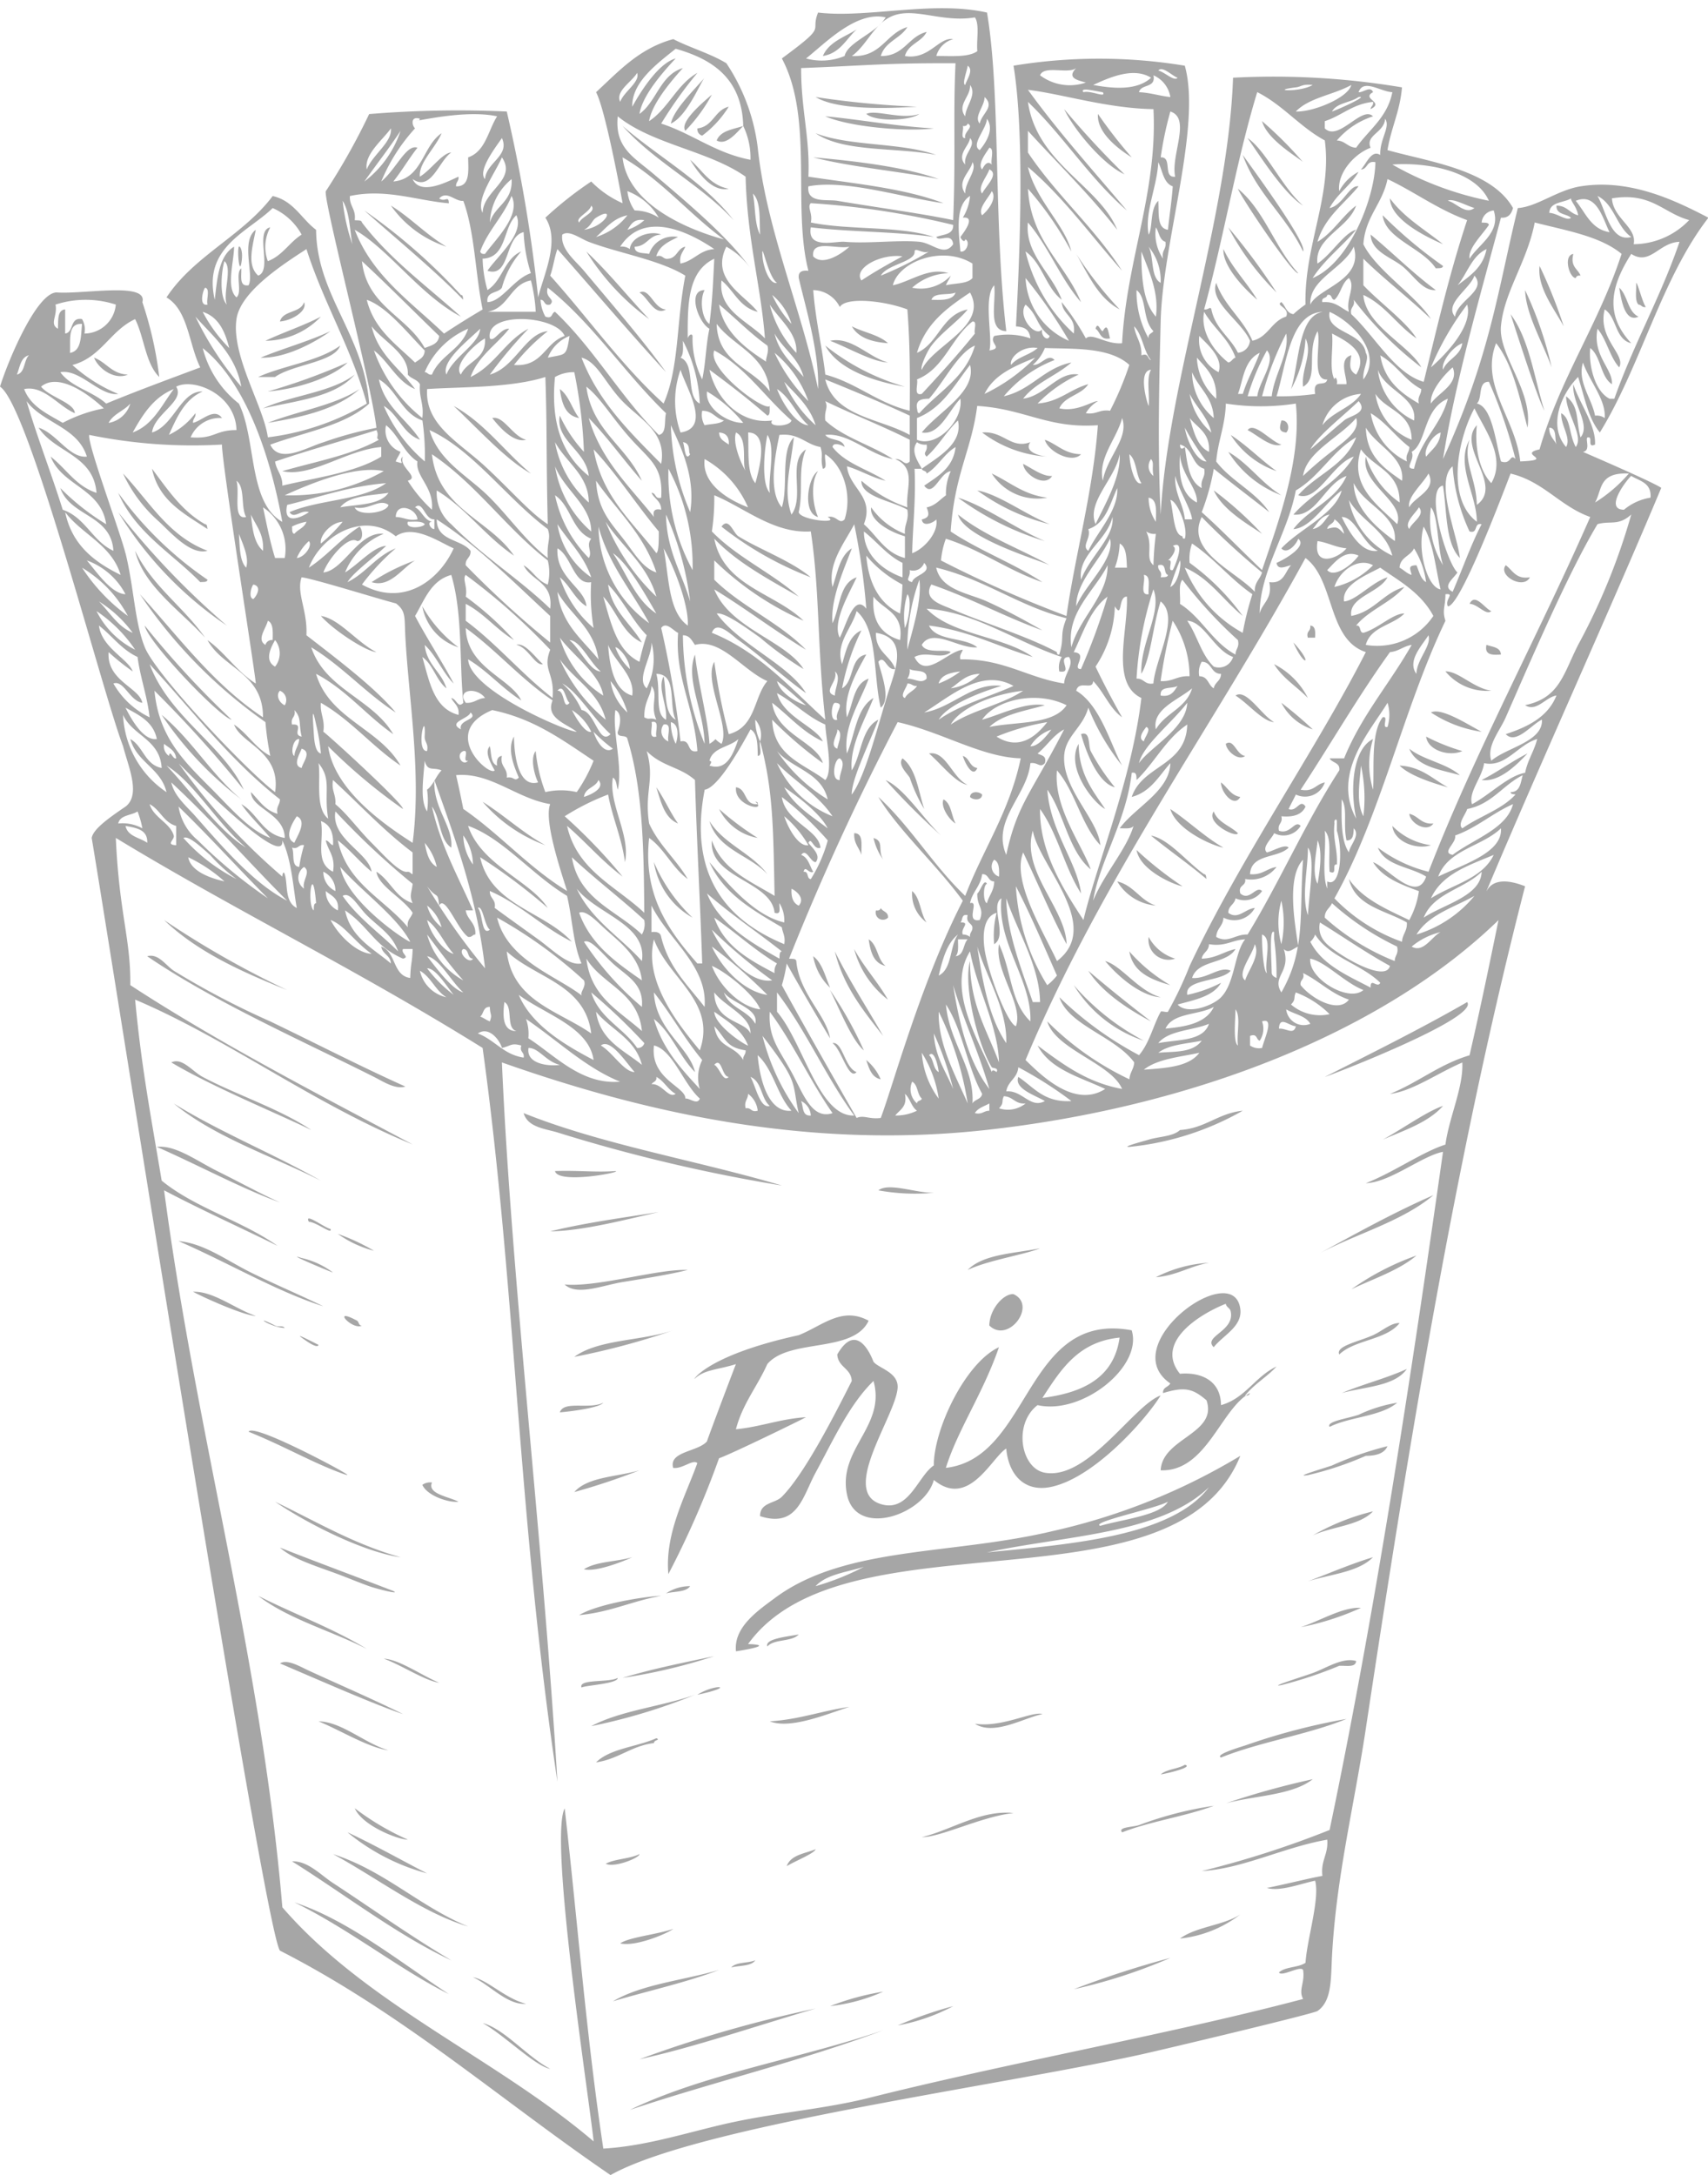 <?xml version="1.0" encoding="UTF-8" standalone="no"?><svg xmlns="http://www.w3.org/2000/svg" xmlns:xlink="http://www.w3.org/1999/xlink" fill="#000000" height="185.4" preserveAspectRatio="xMidYMid meet" version="1" viewBox="0.0 -0.7 145.6 185.4" width="145.6" zoomAndPan="magnify"><g data-name="Layer 2"><g data-name="Layer 1" id="change1_1"><path d="M10.7,68.048c1.345-1.026.2-3.5-.206-5.143C8.685,58.194,2.465,33.825,0,32.255c.753-2.4,3.249-8.265,4.937-8.022,2.433.127,7.678-.9,7.2.822a31.971,31.971,0,0,1,1.439,6.377C12.4,30.281,12.3,28.051,11.52,26.5c-2.119.968-2.9,3.273-5.349,3.909a13.374,13.374,0,0,0,3.908,2.468c-1.566.214-3.257-2.162-4.936-1.851C6.065,32.293,7.9,32.656,9.051,33.7c2.713-1.122,5.64-2.191,8.022-3.085-.983-1.965-1.022-4.874-2.88-5.966,2.34-3.558,6.522-5.273,9.051-8.64,1.789.4,2.446,1.944,3.7,2.88.059,5.585,4.083,8.93,4.526,14.811-2.084,1.892-5.526,2.429-8.434,3.5.8,1.682,3.1.224,4.526-.2a30.9,30.9,0,0,1,4.525-1.235c-.359-3.469-4.474-19.176-4.319-20.159a55.729,55.729,0,0,0,3.7-6.583A92.4,92.4,0,0,1,43.2,8.805a131.452,131.452,0,0,1,2.674,15.839c.475-1.946,1.9-4.817.617-6.788A31,31,0,0,1,50.4,14.77a8.61,8.61,0,0,0,2.675,1.851s-1.429-7.909-2.263-9.463c1.927-1.775,3.67-3.734,6.583-4.525,1.447.748,3.163,1.227,4.525,2.058a16.6,16.6,0,0,1,2.675,7.2c.729,6.965,3.719,13.676,5.142,20.57.12-3.121-1.062-6.927-1.645-9.463-.063-.542.284-.675.822-.617-1.4-5.421.471-12.966-2.263-18.1,4.024-2.964,2.363-2.118,3.086-3.91,4.2.5,9.785-1.042,14.4,0,1.182,6.955.545,17.888,1.645,27.154-1.615-.031-.849-2.442-1.029-3.909-.96,1.011-.1,4.528-.411,5.554,1.244-.2-.072-.612.411-1.234a5.883,5.883,0,0,1,3.086.206c-.116-.937-.7-.953-1.233-1.028.337-6.27.746-16.39-.207-22.216A44.965,44.965,0,0,1,101,4.9c1.451,5.181-1.9,15.1-2.058,21.8-.123,5.136-.276,10.589,0,16.456.575-11.1,5.761-25.37,6.171-37.232a65.849,65.849,0,0,1,14.4.823c-.165,2.03-.931,3.457-1.235,5.348,3.458.978,8.859,1.665,10.7,4.937-.139.478-.37.864-1.029.823-1.754,6.612-3.889,13.935-4.937,20.57,4.039-8.825,4.673-14.436,6.377-21.393,1.62-.1,3.39-1.542,5.348-1.851,4.266-.677,8.163,1.255,10.9,2.674-4.015,5.173-5.755,12.622-9.257,18.307-.975-1.208-1.239-2.785-1.852-4.731-1.455,1.467-2.586,4.161-1.027,5.966.461-.745-.465-1.862-.412-2.88.84.477.637,1.762,1.234,2.88.72-.9-.807-2.819-.822-4.321,1.152.882.825,2.036,1.233,3.5.911-1.084-.741-2.883-.617-4.525.559,1.686,1.941,3.477,1.852,5.143-.732.32-.124-.7-.618-.618-.272.069.3,1.13-.411,1.235,0,.012,5.78,2.48,6.676,3.067-4.189,10.015-10.208,23.233-14.9,34.371.068.011.468-1.531,3.291-.411-5.784,22.449-9.856,47.115-13.576,71.792-.988,6.55-2.514,12.594-2.88,19.336-.11,2.029,0,3.868-1.235,4.732-.349.244-13.292,3.321-15.016,3.7-12.385,2.74-37.824,6.11-45.255,10.286-9.372-6.4-17.745-13.8-28.183-19.131-1.4-1.979-14.369-84.885-16.045-94.831.127-.8,1.632-1.817,2.88-2.674ZM69.117,48.506a29.186,29.186,0,0,1-7.611-4.32c.62-.854,1,.546,1.44.823,1.722,1.081,4.567,2.124,6.171,3.5Zm.617-5.142c-1.353-.336-.876-3.393,0-3.91-.654.947-.456,2.914,0,3.91ZM75.7,28.552c-1.405-.1-2.542-.475-3.085-1.439.989.518,2.3.713,3.085,1.439Zm0,1.646c-1.373-.069-3.393-1.267-4.936-1.851,1.828-.386,3.26,1.4,4.936,1.851Zm1.441,2.057c-2.252-.354-5.649-1.345-6.788-3.5a19.275,19.275,0,0,0,6.788,3.5Zm17.485-4.114c-.86.175-.814-.557-1.234-.822.2-.682.406.229.617.205.411-.762.458.048.617.617ZM57.8,69.488c-1.169-.476-1.452-1.839-1.852-3.085.685.962,1.169,2.122,1.852,3.085Zm1.234,8.022a6.593,6.593,0,0,1-3.291-4.731,14.146,14.146,0,0,0,3.291,4.731ZM46.489,71.339a12.992,12.992,0,0,1-5.348-3.7c1.859,1.158,3.4,2.636,5.348,3.7Zm36-5.142c-1.019-.15-2.291-1.821-3.292-2.675,1.436-.266,2,2.108,3.292,2.675Zm-5.554-2.263c1.167.89,1.343,2.77,1.851,4.32a13.492,13.492,0,0,1-1.234-2.675c-.294-.445-1.039-1.121-.617-1.645Zm5.142-.206c.581.174.568.941,1.235,1.029-.376.928-1.078-.471-1.235-1.029Zm.617,3.5c.022-.524.767-.485,1.03-.206-.022.524-.767.486-1.03.206Zm-1.234,2.263c-.6-.368-1.3-1.475-1.028-2.057.671.357.665,1.392,1.028,2.057Zm-1.234,1.028a61.782,61.782,0,0,1-4.731-4.732c1.614.72,3.184,3.262,4.731,4.732Zm-4.937,2.057a5.091,5.091,0,0,1-.823-1.851c.931.283.323,1,.823,1.851Zm-1.851-.411c-.2-.62-.671-.974-.618-1.851.827,0,.573,1.073.618,1.851Zm1.234,4.732c.239.033.366-.046.411-.206.157.323.653.307.617.822a.618.618,0,0,1-1.028-.616Zm4.32,1.027a3.006,3.006,0,0,1-1.234-2.674c.714.589.688,1.917,1.234,2.674Zm-3.5,3.7c-1.016-.218-1.286-1.182-1.44-2.262.769.464.731,1.737,1.44,2.262Zm.2,2.88a8.1,8.1,0,0,1-2.88-4.319c.845,1.555,2.009,2.791,2.88,4.319Zm-.411,3.086c-1.658-2.113-3.365-4.178-4.114-7.2,1.252,2.52,2.743,4.8,4.114,7.2Zm-4.525-4.114A4.8,4.8,0,0,1,69.322,80.8c.784.588,1.018,1.726,1.441,2.674Zm2.88,5.348c-1.006-.847-2.038-3.447-2.88-5.142a32.813,32.813,0,0,1,2.88,5.142Zm1.439,2.468c-.785-.174-.989-.929-1.233-1.645a4.315,4.315,0,0,1,1.233,1.645Zm-2.057-.616c-.667.752-1.288-1.966-2.056-2.469.863-.173,1.046,2.105,2.056,2.469ZM62.74,66.4c.967.129.65,1.545,1.852,1.439.037-.175-.08-.193-.206-.206,1.1.9-1.826.4-1.646-1.233Zm1.852,4.319A4.574,4.574,0,0,1,61.3,68.254a25.085,25.085,0,0,0,3.292,2.468Zm.822,3.086c-1.517-1.638-4.228-2.08-4.936-4.526,1.2,1.951,3.587,2.721,4.936,4.526ZM95.036,66.4c-1.335-.313-2.378-2.7-2.88-4.527.811-.315.6.974.822,1.441A18.472,18.472,0,0,0,95.036,66.4Zm-.823,1.851C93.2,67.747,90.8,64.69,91.95,62.7c.028,2.578,1.214,4,2.263,5.555Zm32.091-2.47c1.369-.687,2.539-1.574,3.908-2.262-.943,1-2.43,2.475-3.908,2.262ZM110.258,54.06c1.731,1.864.955,2.2,0,0Zm1.234,4.731c-.945-.974-2.152-1.687-2.879-2.881a6.541,6.541,0,0,1,2.879,2.881Zm-2.879,2.057c-.978-.053-2.229-1.608-3.292-2.263.923-.623,2.223,1.688,3.292,2.263Zm3.291.617A4.535,4.535,0,0,1,109.23,59.2a33.005,33.005,0,0,1,2.674,2.263Zm.2-7.816h-.617c-.17-.582.29-.534.206-1.03.45.031.442.519.411,1.03Zm-5.964,10.079c-.533.451-1.559-.353-1.647-1.029.688-.485.894.932,1.647,1.029Zm-.618,6.583c-.06.446-2.767-.843-2.057-1.852.354.948,1.391,1.214,2.057,1.852Zm-5.759-2.057c1.568,1.036,2.873,2.338,4.525,3.291-.851-.131-3.993-1.477-4.525-3.291Zm4.319-2.264c.559.4.819,1.1,1.646,1.235-.518.955-1.643-.376-1.646-1.235Zm-1.44,7.818c.2.006.16.252.206.411-1.523-1.289-3.189-2.434-4.732-3.7,1.51.275,3.081,2.267,4.526,3.292ZM96.888,71.75a31.185,31.185,0,0,0,3.908,3.086c-.622-.089-3.606-1.312-3.908-3.086Zm1.645,4.732a4.252,4.252,0,0,1-3.291-2.057c1.434.348,1.94,1.625,3.291,2.057Zm1.646,4.525a1.713,1.713,0,0,1-2.263-1.851,3.813,3.813,0,0,0,2.263,1.851Zm-.411,2.263c-1.641-.485-3.18-1.072-3.5-2.88a14.134,14.134,0,0,0,3.5,2.88ZM98.944,84.3c-1.686-.1-3.607-1.739-4.731-3.086,1.4.388,2.806,2.542,4.731,3.086Zm-.823,2.057c-1.3-.688-4.035-2.238-5.348-4.32,1.287,1.115,3.6,2.981,5.348,4.32ZM91.539,83.27A20.521,20.521,0,0,0,97.505,88a11.071,11.071,0,0,1-5.966-4.731Zm35.587-31.885c-.435.422-1.16-.611-1.851-.617.466-.985,1.3.409,1.851.617Zm.823,3.7c-.742.056-1.423.052-1.234-.823.5.182,1.186.185,1.234.823Zm-.823,3.086a4.589,4.589,0,0,1-3.908-1.646c1.1-.033,2.385,1.426,3.908,1.646Zm-.822,3.5a10.647,10.647,0,0,1-4.321-1.646c.882-.455,3.155,1.037,4.321,1.646Zm-1.646,1.646c-1.121.5-2.951-.063-3.086-1.235a17.6,17.6,0,0,0,3.086,1.235Zm-.206,2.056c-1.7-.491-3.681-.707-4.319-2.261,1.215.978,3.158,1.229,4.319,2.261Zm-1.028,1.03c-.914-.256-3.2-.918-4.114-1.852,1.883.105,2.823,1.153,4.114,1.852Zm-3.291,2.262c.793.166,1,.918,2.057.823-.529.785-1.938.036-2.057-.823Zm1.85,2.674c-1.236.41-3.14-.285-3.291-1.645a5.651,5.651,0,0,0,3.291,1.645ZM89.276,38.22a10.252,10.252,0,0,1-5.553-2.057c1.826-.157,2.443,1.442,4.113.824-.57.771.662,1.162,1.44,1.233Zm-.206-1.439c1.056.384,1.671,1.209,3.086,1.234-.767.834-2.826-.229-3.086-1.234Zm-1.851,2.056c.852.441,1.683,1.086,2.469,1.029-.624,1.027-2.413-.137-2.469-1.029Zm2.057,2.88a4.6,4.6,0,0,1-4.731-2.057c1.542.721,2.713,1.813,4.731,2.057Zm.207,2.263A17.529,17.529,0,0,1,83.311,41.1c1.859.337,4.107,2.062,6.172,2.879Zm-.413,1.44a24.429,24.429,0,0,1-7.4-3.7c2.218.664,4.9,2.639,7.4,3.7Zm-7.4-2.263c2.239,1.807,5.212,2.879,7.818,4.32-.872-.432-7.32-2.311-7.818-4.32Zm27.153-3.7a7.572,7.572,0,0,1-3.908-3.085c1.415.916,2.553,2.11,3.908,3.085Zm.823-3.291c-.726-.07-.532-.54-.411-1.028.612-.044.725.733.411,1.028Zm-.411,1.029c-.867.312-2.054-.822-2.88-1.235.551-.765,1.983.991,2.88,1.235Zm0,4.32a9.149,9.149,0,0,1-4.526-3.7c1.744,1,2.821,2.664,4.526,3.7ZM107.584,44.8c-1.049-.735-3.354-1.993-4.114-3.7a30.439,30.439,0,0,1,4.114,3.7Zm20.776,2.674c.6.426.837,1.22,2.058,1.029-.543,1.088-2.762-.153-2.058-1.029Zm-5.348-27.359c-1.3-.563-4.492-2.072-4.526-3.908,1.186,1.627,2.971,2.653,4.526,3.908Zm0,1.852c-.034.241-.375.174-.616.206-1.14-1.753-4.317-2.526-4.527-4.525a38.889,38.889,0,0,0,5.143,4.319Zm-.616,2.057c-1.139.1-1.91-1.292-2.88-2.057-.926-.73-2.632-1.235-2.675-2.674,1.877,1.551,3.581,3.275,5.555,4.731Zm9.255,10.285c-.684-1.383-2.032-5.639-2.88-8.228,1.591,2.113,2.012,5.4,2.88,8.228ZM134.326,23c-.555-.029-1.085-1.925-.206-2.056-.28,1.1.386,1.259.617,1.851-.239-.034-.366.045-.411.205ZM133.3,27.113c-.8-1.482-2.279-3.32-2.057-5.143a41.17,41.17,0,0,1,2.057,5.143Zm-1.028,3.5c-.744-2.07-2.2-4.516-2.263-6.583a31.75,31.75,0,0,1,2.263,6.583Zm8.022-5.143c-.332.058-.353-.194-.617-.206-.344-.341-.163-1.208-.205-1.852.142.005.5,1.546.822,2.058Zm-2.262-1.645c.731.639.707,2.035,1.645,2.467-1.147.534-1.462-1.369-1.645-2.467ZM70.146,4.073c.513-1.2,1.83-1.6,2.879-2.262-.9.813-1.4,2.024-2.879,2.262Zm26.33,8.64c-1.285-.794-3-2.182-2.88-3.7a41.012,41.012,0,0,0,2.88,3.7Zm-.618,1.441c-1.8-.8-4.307-3.783-5.142-5.555a75.552,75.552,0,0,0,5.142,5.555Zm-.411,11.518c-1.838-.973-2.671-2.951-3.7-4.73a32.087,32.087,0,0,0,3.7,4.73Zm15.634-12.548c-.343-.368-3.05-1.868-3.5-3.5a32.525,32.525,0,0,1,3.5,3.5Zm0,3.7c-1.616-.99-3.651-4.208-4.731-5.759,1.591,1.083,2.935,4.194,4.731,5.759Zm-5.142-4.319c.632.893,5.568,7.574,5.142,8.228-1.438-3.019-3.966-4.949-5.142-8.228Zm4.731,10.079c-.447.136-4.876-6.462-5.143-7.2,2.263,1.852,3.163,5.065,5.143,7.2Zm-1.852,1.646a22.733,22.733,0,0,1-4.114-5.554,52.656,52.656,0,0,1,4.114,5.554Zm-1.645.617c-.8-.664-2.979-2.758-2.88-4.32.763,1.637,1.98,2.819,2.88,4.32ZM57.187,9.833c.261-1.2,1.883-2.759,2.879-3.908-.318.325-1.492,3.289-2.879,3.908Zm1.233.617c-.5-.741,1.416-2.352,2.264-3.085A13.9,13.9,0,0,1,58.42,10.45Zm1.44.412a.569.569,0,0,1-.411-.618c1.356-.153,1.46-1.556,2.674-1.85a9.044,9.044,0,0,1-2.263,2.468Zm2.263,4.525c-1.412.312-2.612-1.362-3.291-2.468,1.038.881,1.671,2.168,3.291,2.468Zm.411,2.675c-2.8-3.027-6.711-4.947-9.462-8.023,3.133,2.7,6.914,4.742,9.462,8.023ZM78.168,8.394c-2.483.15-6.76.314-8.64-.823a78.569,78.569,0,0,0,8.64.823Zm-4.319.616c.812-.4,3,.525,4.525,0-.808.592-3.739.691-4.525,0Zm-3.5.206c2.411.194,6.126.865,9.256,1.028-2.1.287-7.035-.071-9.256-1.028Zm9.462,3.292c-3.367-.68-7.89-.2-10.286-1.852,2.913,1.132,7.318.774,10.286,1.852Zm.206,2.057c-3.489-.7-7.366-1-10.7-1.852,3.1.264,7.732.772,10.7,1.852Zm-59.45,7.2c-.174.921-.359-1.164-.205-1.44.062-.111.42.3.205,1.44Zm-.822,38.878c-1.006-.216-7.143-6.6-7.406-8.023a78.868,78.868,0,0,0,7.406,8.023Zm.822,6.789a30.442,30.442,0,0,1-6.788-7.2c2.557,2.1,4.241,5.084,6.788,7.2ZM31.679,48.917a17.474,17.474,0,0,1,3.7-1.851c-1.1.647-2.131,2.355-3.7,1.851Zm7.405,5.554A4.5,4.5,0,0,1,36,50.974a11.278,11.278,0,0,0,3.086,3.5ZM27.358,51.8c1.558.228,3.084,2.264,4.732,3.085-.9-.075-3.631-1.839-4.732-3.085ZM46.283,55.91c-.658.173-1.279-1.458-2.262-1.645.719-.234,1.637,1.1,2.262,1.645ZM44.844,36.781c-1.045.286-2.25-1.039-2.88-1.852.973-.214,1.733,1.556,2.88,1.852Zm.411,2.879c-2.125-1.167-4.525-3.84-6.582-5.759,2.652,1.462,4.337,3.89,6.582,5.759Zm4.114-4.731c-1.175-.2-1.484-1.258-1.645-2.468.794.577,1.04,1.7,1.645,2.468ZM23.861,26.7c.265-.97,1.771-.7,2.058-1.646.321.739-1.03,1.571-2.058,1.646Zm14.195-6.377a9.324,9.324,0,0,1-4.732-3.5c1.7,1.048,3.006,2.48,4.732,3.5Zm1.234,4.115c.2,0,.159.252.2.411-2.646-2.7-5.6-5.092-8.433-7.611a49,49,0,0,1,8.228,7.2ZM55.335,26.5a20.694,20.694,0,0,1-5.349-5.759c1.912,1.79,3.547,3.858,5.349,5.759Zm1.439-.823c-1,.587-1.547-1.052-2.262-1.439.871-.453,1.213,1.387,2.262,1.439ZM22.833,35.34c2.55-1.015,5.663-1.468,7.817-2.879-1.879,1.686-4.758,2.372-7.817,2.879ZM10.9,31.227c-1.122.5-2.514-.5-2.88-1.441,1.054.386,1.492,1.389,2.88,1.441ZM17.484,43.98c.2.007.161.253.206.412-1.98-1.311-4.171-2.41-4.731-5.143,1.324,1.761,2.549,3.623,4.525,4.731Zm.206,2.262c-1.387.385-2.957-1.365-4.114-2.467A12.383,12.383,0,0,1,10.49,39.66c2.231,2.364,3.862,5.328,7.2,6.582Zm1.646,6.377a31.532,31.532,0,0,1-9.257-9.668,69.07,69.07,0,0,0,9.257,9.668Zm-1.852,1.03c-2.061-2.264-5.287-4.443-5.964-7.407,1.451,3.007,4.13,4.784,5.964,7.407Zm.206-4.938c-.033.241-.375.174-.617.206-2.405-2.463-5.53-4.206-6.994-7.611a30.783,30.783,0,0,0,7.611,7.405Zm5.143-16.045A52.092,52.092,0,0,0,29.621,30.2c-1.113,1.151-4.066,2.241-6.788,2.468Zm-.411,1.441c2.441-1.124,5.792-1.34,7.816-2.88-1.651,1.914-4.914,2.217-7.816,2.88Zm.2-5.76c1.536-.728,3.245-1.281,4.731-2.058a6.607,6.607,0,0,1-4.731,2.058Zm-.411,1.439c1.944-.8,4.1-1.387,5.966-2.262-1.527,1.092-3.957,2.332-5.966,2.262Zm-.206,1.646c2.218-1,5.125-1.32,6.994-2.674-.5,1.425-4.029,1.592-5.554,2.674Zm52.044,80.432c-1.312,2.8-6.754,1.473-8.64,3.7-.844,1.9-2.109,3.376-2.674,5.554,2.122-.209,3.777-.886,5.965-1.029-.028.053-6.389,3.155-7.405,3.5a77.386,77.386,0,0,1-4.32,9.874c-.314-3.469,1.458-6.634,2.469-9.462-.373-.359-1.257.516-2.057.411-.405-1.413,2.115-1.365,2.879-2.262.1-.357,2.368-6.356,2.469-6.583-1.544.484-2.7.462-3.5,1.234-.246.288.778-1.932,8.846-3.7,2.022-.8,3.681-2.481,5.965-1.234Zm10.285.411c.023-1.421,1.239-2.734,2.057-2.674,2.055.913-.426,4.261-2.057,2.674Zm14.811,5.759c-.035-.515.46-.5.618-.823-4.752-3.266,5.349-10.688,5.965-6.376.217,1.527-1.475,2.273-2.263,3.291-.949-.941,1.846-1.351,1.44-3.086-.073-.269-.362-.323-.412-.617-2.229.885-6.08,3.269-3.908,5.966,1.735-.156,3.483.53,3.5,2.674,2.086-.589,2.909-2.44,4.731-3.291-.819.894-1.918,1.509-2.673,2.468.239.034.365-.045.411-.206-2.478,1.3-3.7,6.719-7.612,6.583.139-2.769,4.878-3.1,3.909-5.965-1.2-1.036-1.9-1.164-3.7-.618Zm-24.685-1.028c-2.031,1.967-3.407,4.992-4.937,7.817-1.1,2.031-1.547,4.734-4.731,3.7-.011-1.177,1.268-1.063,1.851-1.646,1.956-1.956,4.561-7.091,5.966-9.874-.057-1.108-1.176-1.154-1.234-2.263,1.788-3.1,3.065.59,3.085.618.411.563,2.172.891,2.057,2.262-.2,2.423-4.906,8.786-1.44,9.873,2.4.755,3.174-2.394,4.526-3.291,0-3.12,2.708-8.761,5.554-10.079-1.33,3.89-3.533,7.08-4.525,10.285,7.277-.837,6.708-13.421,15.839-11.725.966,3.091-4.221,7.241-8.023,6.377-2.1,1.619-1.422,5.393.617,5.76,3.672.66,7.561-5.754,9.874-6.583-1.183,1.956-5.7,7.123-9.461,7.817-2.185.4-3.5-1.085-3.7-3.291-1.235.749-3.189,5.149-6.171,2.674-.784,2.947-6.636,5-7.406,1.234-.794-3.887,3.344-5.791,2.263-9.668Zm20.982-3.7h0c-3.557.351-5.04,2.777-6.582,5.143,3.462-.446,6.1-1.714,6.582-5.143ZM62.74,140.045c-.231-2.075,1.959-3.531,3.291-4.525,6.02-4.494,15.116-3.644,23.863-5.76a53.529,53.529,0,0,0,15.839-6.377c-5.575,13.782-33.709,4.587-41.964,16.045,1.98.057.434.383-1.029.617Zm16.868-39.084a17.353,17.353,0,0,1-4.731-.206c.9-.693,3.181.239,4.731.206Zm2.88,6.582c1.317-1.356,3.949-1.4,6.171-1.85-1.307.545-4.46,1.023-6.171,1.85Zm23.451-13.576a24.383,24.383,0,0,1-9.668,3.085c-.736.023,1.2-.481,1.645-.617.92-.278,2.074-.261,2.674-.822,2.184-.147,3.234-1.429,5.349-1.646ZM98.533,108.16a11.356,11.356,0,0,1,4.526-1.234c-1.63.291-2.751,1.089-4.526,1.234Zm-31.885-7.816a140.084,140.084,0,0,1-19.13-4.525c-1.014-.313-2.534-.421-2.88-1.647,6.7,2.692,14.762,4.026,22.01,6.172ZM46.9,104.252c2.911-.721,6.118-1.15,9.256-1.645-2.865.654-6.461,1.6-9.256,1.645Zm1.234,4.526c2.811.253,8-1.355,10.491-1.235-1.583.393-3.6.71-5.554,1.03-1.732.282-3.886,1.2-4.937.205Zm.823,6.17c2.05-1.515,5.775-1.355,8.434-2.262a62.67,62.67,0,0,1-8.434,2.262Zm-1.234,4.732c.335-1.035,2.492-.224,3.7-.822-.294.4-2.442.708-3.7.822Zm-.412-20.57c2.022-.065,3.546.125,5.143,0,.721.066-4.885,1.161-5.143,0Zm1.646,27.359c1.155-1.313,3.65-1.287,5.554-1.852a56.5,56.5,0,0,1-5.554,1.852Zm.822,6.582c1.04-.674,2.794-.635,4.115-1.028-.528.258-3.046,1.3-4.115,1.028Zm-.411,3.908c1.632-.986,5.777-1.611,6.994-1.645-2.447.432-4.354,1.405-6.994,1.645Zm7.405-1.85a3.682,3.682,0,0,1,2.058-.619c-.361.532-1.355.428-2.058.619Zm8.64,4.524c-.252-.67,1.755-.845,2.675-1.027-.583.651-2.1.365-2.675,1.027Zm8.229-6.788h0c-1.463.457-3.2.639-4.115,1.645a21.873,21.873,0,0,0,4.115-1.645Zm29.416-6.788h0c-4.147,4.014-12.221,4.1-18.925,5.555,7.306-.716,15.769-1.373,18.925-5.555Zm-3.5,1.234h0c-.99.583-6.672,1.748-5.76,2.057,1.914-.555,5.136-.9,5.76-2.057Zm18.719-4.731c-.268.623-.965.818-1.851.823a27.991,27.991,0,0,1-4.938,1.646c-1.31.194,1.316-.567,2.058-.824a27.785,27.785,0,0,1,4.731-1.645Zm-1.234,5.555c-1.164,1.235-3.515,1.285-5.143,2.056a19.412,19.412,0,0,1,5.143-2.056Zm-5.555,5.964c1.849-.688,3.609-1.465,5.555-2.056-1.253,1.284-3.628,1.446-5.555,2.056Zm-.617,3.91c1.618-.511,3.6-1.752,5.143-1.647a23.052,23.052,0,0,1-5.143,1.647Zm-57.8,4.319c2.467-.755,5.156-1.29,7.817-1.852a47.841,47.841,0,0,1-7.817,1.852Zm-3.5.823c-.276-.762,2.344-.394,3.085-.823.043.5-2.771.634-3.085.823Zm66.031-2.263c-.028.588-.857.376-1.44.412a35.6,35.6,0,0,1-4.936,1.645c-1.182.208,1.811-.718,2.674-1.028,1.173-.423,2.534-1.361,3.7-1.029Zm-56.157,2.88c1.526-.978,3.47-.741,0,0ZM50.4,146.422c2.505-1.335,6.009-1.672,8.846-2.674a49.779,49.779,0,0,1-8.846,2.674Zm32.708-.206c2.292.353,4.909-1.1,5.76-.822-1.613.327-4.135,1.872-5.76.822Zm20.982,2.88c-.52-.221,1.237-.77,2.058-1.028a54.649,54.649,0,0,1,8.639-2.263c-3.312,1.351-7.374,1.952-10.7,3.291Zm-53.278.411c1.21-1.19,3.485-1.314,5.142-2.057.393.177-.222.123-.2.412-1.954.24-3.019,1.369-4.937,1.645Zm48.135,1.029c.508-.453,1.463-.457,2.058-.823.769.189-1.4.721-2.058.823Zm-3.291,4.937c-.4-.453.89-.438,1.44-.617a30.7,30.7,0,0,1,6.377-1.646c-2.449.912-5.4,1.321-7.817,2.263ZM86.4,153.827c-2.732.3-6.163,2.051-7.816,2.058,2.543-.621,5.044-2.349,7.816-2.058Zm-34.764,4.32c.807-.428,2.061-.407,2.88-.823,0,.331-2.165,1.194-2.88.823Zm15.428.206c.343-.959,1.538-1.069,2.468-1.44-.124.362-1.738,1-2.468,1.44Zm33.53,6.172c1.381-1.021,3.692-1.109,5.143-2.058a10.211,10.211,0,0,1-5.143,2.058Zm-47.724.411c.75-.526,3.1-.746,4.526-1.235-.55.415-3.246,1.55-4.526,1.235Zm9.463,2.056c.407-.483,1.432-.349,2.057-.617-.362.531-1.356.428-2.057.617Zm29.21,1.852a82.561,82.561,0,0,1,8.229-2.674,45.4,45.4,0,0,1-8.229,2.674Zm-39.29,1.028c2.452-1.456,6.029-1.787,9.051-2.674-2.826,1.083-6.041,1.776-9.051,2.674Zm18.514.412a22.1,22.1,0,0,1,4.525-1.234,15.257,15.257,0,0,1-4.525,1.234Zm5.759,1.646a34.858,34.858,0,0,1,4.732-1.646,16.253,16.253,0,0,1-4.732,1.646Zm-22.01,2.88a107.985,107.985,0,0,1,15.016-4.32c-4.886,1.424-10.394,3.315-15.016,4.32Zm-.822,4.319c6.377-3.084,14.556-4.367,21.6-6.788-6.872,2.591-14.516,4.409-21.6,6.788Zm11.93-33.118c2.519-.155,4.447-.9,6.788-1.234-1.834.58-5.028,1.945-6.788,1.234ZM104.5,153a68.04,68.04,0,0,1,7.406-2.056c-1.768,1.385-4.925,1.384-7.406,2.056ZM125.069,84.71c1.044,1.33-11.317,6.115-12.136,6.377,4.092-2.078,8.22-4.121,12.136-6.377Zm-2.057,8.846c-1.258,1.416-3.279,2.069-5.143,2.879,1.648-.891,3.756-2.414,5.143-2.879Zm-.822,7.611c-2.644,2.225-6.48,3.257-9.669,4.937,3.157-1.712,6.279-3.458,9.669-4.937Zm-1.441,5.143c-1.526,1.284-3.657,1.964-5.554,2.879a22.551,22.551,0,0,1,5.554-2.879Zm-1.439,5.759c-1.154,1.452-3.813,1.4-5.144,2.674-.33-.719,1.631-1.083,2.881-1.645.794-.358,1.54-1.071,2.263-1.029Zm-5.966,8.845c-.316-.463,1.516-.707,2.468-1.028a12.076,12.076,0,0,1,3.291-1.028c-1.417,1.187-4.025,1.185-5.759,2.056Zm1.029-2.88c1.785-.752,3.815-1.258,5.554-2.056-1.046,1.491-3.571,1.5-5.554,2.056ZM34.559,91.909c-.868.264-1.879-.422-2.675-.822-6.159-3.1-13.644-6.4-19.336-10.285.958-.267,1.571.775,2.263,1.234a69.6,69.6,0,0,0,8.228,4.32c3.853,1.853,7.746,3.863,11.52,5.553ZM13.987,77.716a79.293,79.293,0,0,0,10.491,5.966c-3.92-1.565-7.689-3.281-10.491-5.966Zm.618,12.137c.917-.452,1.769.75,2.674,1.234,2.785,1.49,6.619,2.741,9.257,4.526-2.86-1.4-8.406-3.659-11.931-5.76Zm.206,3.5c3.937,2.439,8.48,4.273,12.547,6.582-4.241-2.135-9.044-3.708-12.547-6.582Zm13.371,10.7c.168.527-1.221-.606-1.852-.616-.444-.858,1.316.495,1.852.616Zm3.7,1.852a9.284,9.284,0,0,1-3.085-1.44,17.627,17.627,0,0,1,3.085,1.44Zm-3.5,1.851c.056.062-4.367-1.8-2.675-1.234a7.025,7.025,0,0,1,2.675,1.234Zm-.823,2.88c-3.914-1.229-8.273-3.8-12.343-5.555,2.18.187,4.1,1.649,6.171,2.675,2,.991,4.18,1.911,6.172,2.88ZM16.456,109.4c1.723-.074,3.6,1.47,5.349,2.057-.845,0-3.891-1.3-5.349-2.057Zm14.4,2.88c-.8.446-2.708-1.659-.411-.411.148.08.138.447.411.411Zm-6.583.206c-1.3-.065-2.827-1.231-.822-.206.306.156.639-.043.822.206Zm2.88,1.439c-.1.392-1.228-.467-1.439-.617-.582-.415.721.258,1.439.617Zm-5.964,7.405c.338-.72,6.928,2.771,7.816,3.292.4.234,1.126.628,0,.206-2.575-.966-4.7-2.233-7.816-3.5Zm17.9,5.966c-.792.1-2.665-.486-3.086-1.44a1.158,1.158,0,0,1,.823-.2c-.432.983,1.482,1.209,2.263,1.645Zm-4.938,4.732c-3.074-.429-7.791-2.764-10.7-4.732,3.475,1.668,6.681,3.6,10.7,4.732Zm-.616,2.88c.643.333-1.405-.18-2.057-.413-.891-.317-1.881-.733-2.674-1.028-1.793-.665-3.893-1.3-4.938-2.263,3.2,1.262,6.455,2.459,9.669,3.7Zm-11.52.411c3.048,1.547,6.409,2.78,9.257,4.525-3.039-1.555-6.661-2.527-9.257-4.525Zm15.428,7.405c-1.254-.188-3.175-1.484-4.731-2.057,1.358.084,3.227,1.434,4.731,2.057Zm-13.577-1.646c.617-.4,1.707.267,2.469.618,2.425,1.117,5.62,2.5,8.023,3.7-2.469-.829-7.218-2.926-10.492-4.321Zm9.257,7.406c-1.75-.239-4.064-1.694-5.966-2.468,1.968.022,3.9,1.858,5.966,2.468Zm1.646,7.611c-.792.015-3.881-1.175-4.526-2.674a22.566,22.566,0,0,0,4.526,2.674Zm5.142,7.405c-3.912-1.162-7.779-4.151-11.518-6.171,4.448,1.448,7.346,4.447,11.518,6.171Zm-1.439,2.88c-4.456-2.057-9.151-5.66-13.576-8.433,1.351-.053,2.426,1.152,3.5,1.851,3.165,2.067,6.664,4.573,10.079,6.582Zm-.206,2.88c-4.127-2.044-8.547-5.577-13.165-7.816,4.637,1.534,9.017,5.108,13.165,7.816Zm6.583.823c-1.587.145-3.068-1.593-4.526-2.262,1.225.216,2.8,1.858,4.526,2.262Zm-3.7,1.646c1.883.517,3.74,2.842,5.76,3.908-1.328-.264-3.87-2.84-5.76-3.908ZM13.37,97.052c1.578-.187,3.417,1.2,5.143,2.058,1.867.922,3.654,1.913,5.348,2.673-3.132-1.119-7.056-3.228-10.491-4.731ZM36.409,158.97a17.94,17.94,0,0,1-6.788-3.5c2.283,1.057,5.014,2.6,6.788,3.5ZM2.057,32.461h0c.563,1.493,1.995,2.119,3.291,2.879a12.648,12.648,0,0,1,3.5-1.233C7.708,33.03,5.033,30.974,3.5,32.255c.7.879,2.858,1.389,2.88,2.263-1.411-.6-2.643-2.4-4.32-2.057ZM31.267,33.7h0C29.939,28.92,27.6,25.159,26.124,20.53c-1.851,1.21-5.622,3.583-5.965,5.965-.451,3.135,2.31,7.421,2.674,10.079A21.732,21.732,0,0,0,31.267,33.7Zm.823,2.262h0c-2.873.9-5.822,1.722-8.64,2.675.11.782.643,1.141.617,2.057C27,39.986,30.248,39.6,32.5,38.22V37.4c-2.991.255-5.982,2.625-8.434,2.056,2.82-.814,5.9-1.368,8.228-2.673-.31-.179.058-.308-.2-.824Zm-18.1,64.8h0c2.747,20.841,8.3,39.972,10.08,61.1,7.186,8.311,18.166,12.829,26.536,19.953-.415-3.894-3.822-25.81-2.468-28.387,1.13,9.966,1.834,19.305,3.291,29,3.875-.227,7.508-1.5,11.108-2.263,3.909-.831,7.8-1.124,11.52-2.056,12.174-3.055,25.674-5.429,37.027-8.434-.417-.783.168-1.363,0-2.469-.225-.409-1.833.616-2.058.207.526-.5,1.661-.4,2.264-.824.121-1.991,1.229-5.426.822-6.994-1.2.241-3.016.956-4.114.617,1.593-.316,3.649-.837,4.732-1.028-.159-1.324.514-1.816.412-3.086-3.683.638-7.246,2.491-10.7,2.674a81.944,81.944,0,0,0,10.9-3.5c3.817-18.234,6.869-38.067,9.668-57.8-1.788.339-4.517,2.612-6.582,2.674,2.354-.917,4.81-2.664,6.788-3.291.322-2.353,1.544-4.9,1.44-6.994-1.985.827-4.26,2.459-6.172,2.674,2.4-.962,4.2-2.52,6.789-3.291.873-3.789,1.677-7.649,2.468-11.52-9.8,9.5-26.015,15.957-43.815,17.9C68.722,97.27,54.9,94.126,42.786,89.853c.8,18.5,3.473,40.285,4.732,61.3-3.385-22.5-3.534-41.955-6.377-62.536-10.913-6.79-21.033-11.682-31.268-17.9.287,6.463,1.279,8.591,1.235,12.548,7.594,4.954,15.876,9.22,24.068,13.577-8.428-3.441-15.8-9.02-23.656-12.343.531,5.751,1.356,9.994,2.262,15.428,2.823,2.319,6.861,3.425,9.874,5.555-3.215-1.585-6.527-3.074-9.669-4.732ZM66.648,83.27h0c2.037,3.727,4.527,8.086,6.377,11.314.6-.272,1.062.131,2.057,0,1.033-2.725,3.436-11.6,6.994-18.513-2.19-3.021-5.5-6.019-7.2-8.846,2.754,2.525,4.69,5.869,7.405,8.433,1.517-3.967,3.783-7.187,4.732-11.724-3.338-.094-6.717-2.244-10.492-3.086a217.384,217.384,0,0,0-9.256,20.159c.242.032.584-.035.617.206.246,2.772,2.549,4.581,2.88,6.582q-1.892-3.146-3.7-6.376a13.4,13.4,0,0,1-.412,1.851Zm-.411,2.262h0c2.236,2.609,3.558,8.975,6.582,8.846-2.409-3.282-4.111-7.27-6.582-10.491v1.645Zm-.617,0h0c-.142,2.2.763,3.157,1.852,5.144.974,1.779,1.71,4.084,3.5,3.5-1.92-2.743-3.358-5.968-5.349-8.64Zm12.548,8.435h0c-.485-.338-.586-1.06-1.028-1.44.226,1.118-.436,1.347-.824,1.851a4.089,4.089,0,0,0,1.852-.411Zm-9.874-.823h0c.2.485.066,1.3.823,1.234a1.454,1.454,0,0,0-.823-1.234Zm16.045.823h0V93.35c-.44.245-.984.389-1.234.822.628.15.749-.21,1.234-.2ZM65,87.59a19.047,19.047,0,0,0,3.086,6.582c-.605-2.625.105-2.474-3.086-6.582Zm-.411,1.646h0c.187,2.212.96,4.934,2.88,4.731-1.222-1.315-1.543-3.531-2.88-4.731ZM87.425,93.35h0c-.9.078-1.058-.588-1.852-.617-.229.477.044.55-.411,1.028a2.4,2.4,0,0,0,2.263-.411Zm-23.656-.823h0c0,.485-.355.606-.207,1.234.5-.084.448.376,1.03.206a2.056,2.056,0,0,0-.823-1.44Zm.206-1.44h0c.45.787.816,2.743,1.645,2.469-.755-.617-.664-2.079-1.645-2.469Zm22.833,0h0c1.319.875,2.187,2.2,4.525,2.057a33.191,33.191,0,0,0-4.525-2.88c-.077.952-.891,1.166-1.029,2.058,1.369-.131,2.053,1.506,3.291.822-.818-.488-2.643-1.054-2.262-2.057Zm-3.085,1.44h0c-1.277-2.289-1.666-5.465-3.086-7.611.286,3.242,2.44,5.373,2.262,8.434.187-.362.757-.34.824-.823Zm-3.7-7h0c-.086,2.758,1.46,5.487,2.468,7.818a27.21,27.21,0,0,0-2.468-7.818Zm-1.44,7.407h0c-.408-.347-.328-1.181-.823-1.441a1.582,1.582,0,0,0,.411,1.852c0-.272.361-.189.412-.411Zm-20.16,0h0c.361-.057,1.026.579,1.234,0-1.411-1.265-2.3-4.14-3.908-4.527-.35,2.862,2.718,3.512,2.674,4.527ZM78.58,89.03h0a7.357,7.357,0,0,0,1.44,3.909,10.019,10.019,0,0,0-1.44-3.909Zm20.364-3.5h0c.054-.092.554.09.618,0a31.281,31.281,0,0,0,1.851-3.908c4.347-9.229,10.768-18.4,15.017-26.742-3.3-1.092-2.625-6.151-5.143-8.022-7.844,14.373-17.3,27.13-23.862,42.787,1.45,1.437,4.234,4.1,6.788,2.468-2.142-1.011-4.671-1.636-5.76-3.7,2.092,1.543,4.135,3.134,7.2,3.7-.913-2.181-5.681-3.362-6.377-5.759a24.851,24.851,0,0,0,7,4.936c.034-.582.376-.856.411-1.439-1.621-2.22-5.614-3.163-6.377-5.554a29.772,29.772,0,0,0,6.788,4.937c.9-1.043,1.221-2.59,1.851-3.7ZM55.951,91.087h0c.063.4-.277.408-.411.617.9-.067,1.462,1.271,2.058.823-.674-.355-.972-1.085-1.647-1.44Zm25.3-7.817h0c.539,3.437,1.354,6.6,3.085,8.845-.875-3.1-2.169-5.785-3.085-8.845Zm-1.646,4.114h0c.106,2.02,1.029,3.223,1.646,4.731a26.644,26.644,0,0,0-1.646-4.731ZM55.746,86.15h0c.729,2.563,2.334,4.249,3.908,5.965a3.375,3.375,0,0,1,.206-2.468c-1.5-1.791-2.658-3.924-4.114-5.76.122,3.17,3.017,4.662,3.5,6.789-1.337-1.338-2-3.346-3.5-4.526Zm3.908,2.674h0c1.461-4.14-2.7-6.143-3.908-9.462-.863,3.463,1.88,7.022,3.908,9.462Zm-3.291-9.668h0c.625,2.6,2.3,4.142,3.7,5.965.274-3.493-3.044-5.677-4.526-8.639v2.262c.47-.057.774.05.823.412Zm3.086,2.263h.411c-.157-4.851-.473-10.655-.617-15.635-1.29-1.144-2.8-1.135-4.114-2.467.72,2.451-.222,3.424.206,6.171.833,1.84,2.3,3.047,3.291,4.731-1.318-.944-1.966-2.56-3.291-3.5-.509,4.727,1.464,7.692,4.114,10.7ZM50.6,89.647h0c-.39-2.814-4.152-3.9-6.376-5.554,1.123,2.718,4.31,4.466,6.376,5.554Zm-5.759-3.5h0a3.854,3.854,0,0,1,.2,1.645c2.255,1.449,4.52,3.983,7.817,3.7-2.908-1.172-5.279-3.471-8.022-5.348Zm16.045,3.909h0c.44.188.76,1.555,1.234,1.028-.6-.032-.585-1.731-1.234-1.028Zm-9.668-1.647h0c1,.577,1.981,2.267,2.88,2.264-.72-.8-2.058-2.911-2.88-2.264Zm33.324,1.852h0c-1.185-1.934-2.447-6.957-1.852-9.051-.011,3.715,1.473,5.933,2.469,8.64-.078-3.086-1.856-6.228-2.469-9.463-2.018,3.225.733,7.587,1.852,10.286.043-.249.228-.127.412,0,.2-.387-.351-.311-.412-.412ZM79.2,89.236h0c.408.345.328,1.18.824,1.44-.069-.561-.38-1.936-.824-1.44Zm23.039-.206h0c-1.69.367-3.589.524-4.73,1.44,1.919-.138,3.86-.253,4.73-1.44Zm-57.186-.412h0c-.237,1.477,2,1.565,2.675,1.441-1.18-.266-1.8-1.462-2.675-1.441Zm9.258,0h0a.566.566,0,0,0,.616-.411,50.49,50.49,0,0,0-4.526-4.32c.68,2.2,2.749,3.011,3.91,4.731Zm-3.5-3.086h0c.35,2.462,2.358,3.266,3.909,4.527-.572-2.24-2.639-2.985-3.909-4.527Zm10.08,1.235h0c.31,1.928,1.676,1.544,2.469,2.88-.046-.389.231-.453.2-.823-1.734-.263-1.68-1.051-2.673-2.057Zm-20.16.617h0c1.446.543,2.181,1.8,3.909,2.058.085-.5-.376-.448-.2-1.03-.882-.242-.839.016-1.647.206-.226-.739-1.141-1.866-2.057-1.234ZM102.441,88h0c-1.312.265-2.821.333-3.7,1.029,1.278-.125,2.918.044,3.7-1.029Zm5.143-1.645h0a1.813,1.813,0,0,1-.2,1.645c-.323-.088-.176-.646-.823-.411v.822a1.336,1.336,0,0,0,1.028.206c.166-.733,1.094-2.644,0-2.262Zm-2.263-1.029h0c-.022,1.03-.2,2.824.206,3.085-.133-.964.269-2.463-.206-3.085ZM63.769,88.412c-.536-1.382-1.768-2.072-2.88-2.88.043,1.188,2.627,2.859,2.88,2.88Zm39.29-1.85h0c-1.405.584-3.435.542-4.321,1.645,1.668-.321,3.828-.149,4.321-1.645ZM83.311,79.979h0c.455,3.11,1.025,6.105,2.468,8.228.1-2.856-1.676-5.583-2.468-8.228ZM60.889,83.887h0c.03,2.566,2.62,2.394,3.086,3.5.063-1.464-2.188-2.317-3.086-3.5ZM43.2,80.39h0c.48,4.252,4.41,5.053,7.2,6.994-.516-4.214-4.751-4.71-7.2-6.994Zm67.266,6.377h0c-.6-.034-1.392-.927-1.441.206.615-.056,1.254.576,1.441-.206Zm-60.478-5.76h0c.366,3.27,2.813,4.455,4.732,6.172-.316-3.319-3.349-3.921-4.732-6.172Zm-6.994,3.7h0c-.088.817-.3,2.5,1.029,2.469-.923-.243-.256-2.075-1.029-2.469Zm60.478.411h0c-1.271.719-3.5.476-4.115,1.852,1.489-.15,3.425-.372,4.115-1.852ZM83.928,80.185h0c.262,1.894,1.912,6.326,2.675,6.582.676-1.826-1.87-4.762-1.441-6.993,1.116,2.424.959,4.929,2.674,6.582.127-3.524-2.86-6.693-2.469-10.491-1.016.62.573,3.168-.617,3.909a7.824,7.824,0,0,1,.207-2.675c-1.044.307-1.227,1.664-1.029,3.086Zm4.114,4.525h.617c-.034-3.06-1.926-6.02-2.88-8.845.058,2.953,1.321,6.127,2.263,8.845Zm1.234-1.44h0a5.006,5.006,0,0,0,.824-.822c-1.137-2.568-2.236-5.171-3.5-7.612a17.878,17.878,0,0,0,2.673,8.434ZM111.7,86.562h0c-.394-.7-1.381-.814-2.057-1.235a1.5,1.5,0,0,0,2.057,1.235ZM61.711,83.887h0c.453,1.331,2.051,1.516,2.675,2.675.323-1.325-1.96-1.713-2.675-2.675ZM41.758,85.121h0c-.58-.031-.516.582-.822.824.3.107.517.3.822.411.23-.649.018-.466,0-1.235Zm71.586.618h0a8.166,8.166,0,0,0-2.88-1.852c-.23.478.044.551-.411,1.029a3.786,3.786,0,0,0,3.291.823Zm-9.257-1.44h0c1.191-1.2,1.146-3.842,2.058-4.937-1.119.047-1.684.648-3.086.412,0,.613-.536.7-.618,1.233,1.211-.022,1.87-.6,2.88-.822-.755,1.3-3.215.9-3.7,2.468,1.283.114,2.367-1.055,3.291-.617-.812.972-3.969.692-3.7,2.057a11.423,11.423,0,0,0,2.88-1.028c-.681,1.17-2.25,1.452-3.7,1.851.762.884,2.926.162,3.7-.617ZM64.8,85.327h0c-.449-1.216-2.936-3.22-4.113-3.7.68,1.8,2.5,3.519,4.113,3.7ZM114.99,84.5h0c-1.541-.516-2.525-1.589-3.909-2.263.17.582-.29.534-.206,1.029.9,1.135,3.207,2.447,4.115,1.234ZM52.249,81.419h0c-.981-.9-1.9-2.132-2.469-1.851a25.8,25.8,0,0,0,4.938,5.553c.184-1.984-1.308-2.636-2.469-3.7Zm-2.469,1.44h0a39.129,39.129,0,0,0-7.405-5.349c.881,3.714,5.266,5.02,7.405,6.789-.609-.3.272-.8,0-1.44Zm-13.987-.823h0A2.983,2.983,0,0,0,38.056,84.3c-.941-.569-1.3-1.716-2.263-2.263Zm80.431,1.646h0c-1.635-.647-3.2-2.4-4.526-2.675-.218,1.656,3.255,3.779,4.526,2.675Zm-50.4-.823h0a45.207,45.207,0,0,1-5.142-4.32c.9,2.012,3.261,4.641,5.142,4.32Zm.205-.618h0a1.159,1.159,0,0,1,.206-.822c-1.927-1.158-3.528-2.643-5.348-3.909.851,2.439,2.98,3.6,5.142,4.731Zm-5.347-2.262h0c.889,1.932,2.833,3.869,4.73,4.114a43.243,43.243,0,0,0-4.73-4.114ZM36.409,81.83h0a11.572,11.572,0,0,0,2.264,2.263c-.616-.759-1.546-2.289-2.264-2.263Zm0-1.028h0c.843,1.079,2.118,2.816,3.086,3.085-1.024-.9-2.028-2.906-3.086-3.085Zm74.672-8.229h0c-1.485,1.557-.624,5.8-.411,7.406-.421.147-.815.645-1.234.206.645,1.976-1.061,2.327-.206,3.7,2.1-3.668,1.507-6.663,1.851-11.314Zm6.583,10.492h0c-1.619-1.6-4.306-2.139-5.555-4.115a1.447,1.447,0,0,1-.411.618c1.027,1.991,3.166,2.868,5.143,3.908-.032-.91.581.1.823-.411ZM36.409,78.95h0a6.414,6.414,0,0,0,3.086,3.909c-1.106-1.226-2.077-2.585-3.086-3.909Zm70.558.824h0c-.209.933-1.571,2.518-.822,3.085.277-.893,1.3-2.119.822-3.085ZM54.718,81.213h0c.481-3.115-3.843-3.987-5.554-6.171,1.243,2.665,3.711,4.106,5.554,6.171Zm-3.292-2.88h0c-.643-.6-1.526-1.507-2.057-1.234.981,2.722,3.168,4.238,5.349,5.76-.222-2.128-2.07-3.386-3.292-4.526Zm57.187,1.029h0v-.618c-.434-.335-.221,2.24-.206,3.5.043.231.228.321.411.412a22.346,22.346,0,0,0-.2-3.291ZM34.97,82.653h0c.04-1.311.173-1.288.206-2.468h-.823c-.2.383.616.687,0,.822-2.422-1.041-2.912-2.743-4.937-4.113.481,2.329,2.39,3.232,3.908,4.525-.04-.715-.727-.781-.823-1.44,1.276.437.954,2.474,2.469,2.674Zm77.963-3.085h0c.647.836,5.176,3.636,5.553,2.056-2.079-1.143-3.974-2.469-5.965-3.7a1.836,1.836,0,0,0,.412,1.647Zm-5.349-.618h0c-.018,1.121.123,3.162.411,3.291-.236-1,.5-2.964-.411-3.291ZM81.459,80.8h0c.742-.082.628-1.019,1.029-1.44h-.823c0,.546.078,1.174-.206,1.44Zm.206-1.852h0c-.958.757-1.309,2.121-1.645,3.5,1.158-.556.925-2.5,1.645-3.5Zm-42.17-10.7h0c3.126,2.153,5.567,4.992,8.846,6.993-.6-1.9-1.978-6.026-1.44-7.405-2.879-.481-5.085-2.731-8.023-2.469.141.589.405,1.8.617,2.881Zm2.263,6.993h0c-.033.652.547.689.412,1.441,1.084.792,2.406,1.742,3.7,2.674,1.22.877,2.595,2.3,3.7,2.057-.716-1.616-.779-3.885-1.234-5.761-2.926-1.736-5.488-4.933-8.435-5.964,1.111,3.347,5.325,4.685,6.789,6.994a50.526,50.526,0,0,0-5.759-4.321c.9,4.1,5.419,4.591,7.816,7.2-2.524-1.247-4.365-3.178-6.994-4.321ZM37.644,64.962h0c-.75-.306-1.188.14-1.44-.823-.143,1.758-.388,3.385.2,4.32a6.175,6.175,0,0,0,0-1.851c.55-.41.754-1.166,1.235-1.646Zm-1.235,9.874h0a54.981,54.981,0,0,0,4.938,6.994c-.7-6.084-2.544-11.033-4.321-16.046-.118,2.4,1.632,3.968,1.441,5.761-1.024-.691-.909-2.52-1.646-3.5.749,3.365,2.243,5.985,3.5,8.846H39.7c.13.829.881,1.038.822,2.056-.262.011-.284.264-.617.206-.9-.615-1.972-3.63-2.468-2.674-.127-1.279-.182-.487-1.029-1.646ZM119.1,79.979h0a23.14,23.14,0,0,1-5.553-3.7c-.183.433-.627.607-.617,1.233a19.762,19.762,0,0,0,5.965,3.7c0-.484.354-.6.2-1.234ZM88.042,70.105h0c-1.02,3.468,2.811,6.614,2.88,9.669-1.338-2.5-2.462-5.219-3.7-7.818-.977,2.405,1.617,6.555,2.881,9.257,3.939-3-1.551-8.144-2.058-11.108ZM66.854,79.774h0c.12-.668-.14-.957-.206-1.441-2.456-1.452-4.97-2.846-6.17-5.554,1.687,2.023,3.91,4.583,6.376,5.142a2.774,2.774,0,0,0-.412-1.644c-.046.364.208,1.029-.411.822-.268-2.728-5.619-2.937-5.347-6.171.857,2.5,3.259,3.46,5.347,4.73-.116-5.815-.119-9.036-1.234-13.165-.118.363.249,1.209-.2,1.235-.024-.937,0-1.916-.617-2.263-.638,1.166-2.707,4.979-3.909,5.143-1.383,7.129,1.7,11.067,6.788,13.166ZM64.386,60.642h0a4.084,4.084,0,0,0,.411,1.851,1.967,1.967,0,0,0-.411-1.851ZM60.271,75.453h0c1.046,2.734,4.2,4.433,6.171,5.554.033-.242-.035-.584.206-.617-2.107-1.664-4.368-3.174-6.377-4.937ZM39.495,80.185h0c-.5.3.548,1.35.823.822-.529-.019-.294-.8-.823-.822Zm-3.086-2.469h0c.31,1.271,1.513,2.735,2.264,2.88-.827-.888-1.277-2.152-2.264-2.88Zm-8.227,0h0c.68,1.31,2.24,2.832,3.5,2.88-1.442-1-2.3-2.437-3.5-2.88Zm3.085-.411h0c-.764-.765-1.407-2.04-2.057-1.647,1.284,1.872,3.153,3.156,4.731,4.732-.5-1.442-1.662-2.073-2.674-3.085Zm91.54,1.439h0a6.05,6.05,0,0,0-2.469,1.235c1,.585,1.727-.873,2.469-1.235ZM109.23,76.071h0a6.9,6.9,0,0,0,0,3.7,8.7,8.7,0,0,0,0-3.7Zm12.342-2.057h0c-1.344-.852-3.487-.9-4.114-2.469a11.956,11.956,0,0,0,4.319,2.057c3.905-10.082,9.319-20.071,13.784-30.238-2.582-.917-3.972-3.024-6.79-3.7-.625,1.615-4.288,11.346-5.347,11.314-.29-.589.638-1.122-.206-1.028,0,1.055-.3,1.349,0,2.262-3.585,7.454-5.5,16.581-9.462,23.657a15,15,0,0,0,5.76,3.7c.031-.656.465-.906.411-1.647-1.83-1.05-4.391-1.368-4.937-3.7,1.17,1.709,3.194,2.565,5.143,3.5a7.292,7.292,0,0,0,.822-2.469c-1.557-.569-3.1-1.155-3.908-2.468,1.242.461,3.73,3.555,4.525,1.235Zm-86.6,5.554h0c-1.142-2.159-4.1-4.264-5.966-6.377.541,2.982,5.734,6.407,5.966,6.377Zm71.38-.618h0c2.758-4.51,4.949-9.587,7.816-13.988.088-.7-.615-.618-.822-1.028h1.234c1.483-3.66,3.9-6.384,5.76-9.669-.713.11-1.1.551-1.852.617-2.7,3.75-5.053,7.838-7.611,11.726,1.116.224,1.294-.49,2.058-.618a1.789,1.789,0,0,1-2.469,1.029c-.2.421-.42.814-.617,1.235.711.279.969-.925,1.44-.206-.294.666-1,.922-2.057.823.149.629-.355.605-.207,1.234.989.358,1.352-.965,1.852-.411a1.714,1.714,0,0,1-2.262.617c-.178.45-1.1,1.217-.618,1.645.514-.116,1.56-.756,1.852-.411-.918.933-3.2.5-3.291,2.263,1.052.093,1.428-.491,2.262-.617a2.738,2.738,0,0,1-2.673,1.028c.1.648-.632.466-.412,1.234.8.7,1.344-.722,1.851-.206a1.833,1.833,0,0,1-2.263.618c-.082.535-.614.621-.617,1.234.831.631,1.466-.359,2.263-.411a2,2,0,0,1-2.674.822c-.028.727-.589.92-.617,1.646,1.011.58,1.608-.245,2.674-.206ZM82.9,78.333h0c-.087-.392-.587-.372-.411-1.028-.553-.143-.4.425-.617.616.908-.029-.019.5.2,1.029a.972.972,0,0,1,.617.206c-.046-.389.233-.454.206-.823Zm42.788-2.675h0c-1.755.99-3.9,1.588-4.938,3.292a10.247,10.247,0,0,0,4.938-3.292ZM54.923,77.716h0c-2-1.842-4.189-3.49-6.171-5.349.581,3.6,3.836,4.53,5.966,6.583a1.752,1.752,0,0,0,.2-1.234ZM40.729,76.688h0c.434.4.3,2.434,1.029,1.851-.474-.357-.6-2.131-1.029-1.851Zm-4.32-.206h0a3.571,3.571,0,0,0,1.235,1.851,3.569,3.569,0,0,0-1.235-1.851ZM32.09,73.6h0c1.185.734,1.622,2.218,3.086,2.675-.315-.655-.073-.906,0-1.646a65.841,65.841,0,0,1-6.583-6.172c-.405,2.33,2.84,3.5,3.086,5.143-1.018-.834-1.833-1.869-2.88-2.674.773,3.683,3.943,4.97,5.965,7.405-.1-.647.293-.8.412-1.234-.812-1.248-2.93-2.279-3.086-3.5ZM97.3,58.791h0C94.631,57.536,96.19,53,96.065,50.152c-.774-.027-.353,1.943-1.029.822a9.754,9.754,0,0,1-1.645,5.143c.707,1.487,1.47,2.916,2.262,4.32-1.076-.776-1.549-2.155-2.468-3.086-.026.836-1.22-.125-1.44.823,2.067,1.225,2.975,4.7,3.908,6.377a19.377,19.377,0,0,1-2.88-4.937c-.468,1.727-1.962,2.414-2.057,4.114-.156,2.826,2.886,5.42,3.086,7.611-1.639-1.721-2.132-4.588-3.7-6.377-.313,3.141,2.138,6.346,2.878,8.435-1.913-1.583-2.256-4.738-3.7-6.789.243,3.529,2.518,6.121,2.88,8.845-1.4-2.167-2-5.128-3.5-7.2-.062,3.636,2.016,6.892,3.7,9.462,1.117-4.735,4.112-11.944,4.938-18.925ZM84.134,76.277h0c.164-.66.607-1.038.616-1.852-.549,0-.446-.65-1.027-.617-.133,1.032-.836,1.495-1.03,2.469.853-.242-.471,1.679.824,1.439.416-1.03-.246-1.136-.206-2.263.254-.177.569-1.324.823-.822-.34.091-.34,1.554,0,1.646Zm37.849-.412h0c1.837-1.181,4.375-1.661,5.349-3.7-2.125.892-4.412,1.622-5.349,3.7Zm5.966-5.965h0c-1.605,1.548-4.5,1.809-5.348,4.114,2.12-1.038,5.512-2.034,5.348-4.114Zm-6.583,7.61h0c1.688-1.125,4.881-1.837,4.938-3.908-1.476,1.472-4.1,1.8-4.938,3.908Zm-9.874-5.965h0c.021,1.8-.571,4.088,0,5.76.112-1.854.639-4.979,0-5.76ZM48.341,69.694h0c.849,3.812,4.184,5.14,6.582,7.405-.045-5.216-.091-10.452-1.44-14.811-.055-.424-.911-.049-.823-.617.217-.547.388-1.58-.2-1.851-.284,1.679.657,4.946.2,6.788-.113-.367-.1-.854-.411-1.029-.4,2.2,1.524,4.908,1.028,7.2-.287-2.112-1.062-3.737-1.439-5.76a20.322,20.322,0,0,0-3.7,1.852,46.038,46.038,0,0,1,4.937,5.143c-1.73-1.288-3.111-2.923-4.731-4.32Zm-20.57,5.553h0A1.792,1.792,0,0,0,28.8,76.894c.139-1.03-.55-1.235-1.028-1.647Zm-.824,1.03h0c-.312-3.72-.807.122-.206.617.032-.243-.035-.584.206-.617ZM17.9,66.4h0c1.722,1.721,3.352,3.675,5.143,4.319-.81-.974-1.738-1.827-2.469-2.88,1.4.8,1.82,2.568,3.7,2.88-.023-2.1-2.859-2.486-2.879-3.908.681.69,1.189,1.554,2.263,1.851-.149-.629.21-.75.205-1.234-4.23-3.313-7.492-7.593-11.107-11.521,1.637,4.467,6.339,6.963,8.022,10.7a103.515,103.515,0,0,0-7.611-8.434c.372,3.931,2.5,5.992,4.731,8.229ZM10.7,46.448h0c.717,2.907.782,5.9,1.646,8.023.979,2.407,8.853,10.678,11.108,12.343.514-3.463-2.9-4.1-3.5-5.76,1.151.768,1.829,2.011,3.086,2.674a24.014,24.014,0,0,1-.412-2.88,41.832,41.832,0,0,1-10.7-10.9c3.325,3.668,6.284,7.7,10.491,10.491.015-3.786-3.4-4.143-4.732-6.583,1.521,1.085,2.507,2.7,4.115,3.7.06-.238-2.907-18.853-2.88-20.365a43.822,43.822,0,0,1-11.314-.823c-.194.7,2.65,8.314,3.085,10.079Zm4.526,17.9a53.441,53.441,0,0,0,8.845,9.669c-.008-.22.1-.523.2-.206.283.852-.03,2.351,1.03,2.88-.294-1.59-.435-4.11-1.235-5.76.262,2.738-8.832-6.573-8.845-6.583Zm52.25,10.7h0c-.047.732.138,1.233.617,1.44.539-.6-.152-1.217-.617-1.44ZM14.605,65.99h0c.239,1.155,1.311,2.036,2.057,2.881,2.408,2.731,4.951,5.709,7.816,7.2-3.327-3.325-6.418-6.883-9.873-10.081Zm85.163-1.645h0c-.974,1.084-1.666,2.449-3.292,2.88.905-2.73,4.644-2.624,4.731-6.171-1.812,1.2-2.78,3.254-4.319,4.73-.02-.322.027-.712-.412-.617-.466,4.129-2.748,7.538-3.291,10.9.924-2.3,3-4.543,3.5-6.583-.024.526-.689.408-1.235.412,1.34-1.816,4.249-3.157,4.321-5.555Zm-84.546,3.7h0a4.671,4.671,0,0,0,1.645,2.88,41.993,41.993,0,0,0,5.966,4.937c-2.558-2.585-5-5.284-7.611-7.817ZM27.565,73.6h0a1.788,1.788,0,0,0,1.028,1.645A1.789,1.789,0,0,0,27.565,73.6Zm85.574.823h0c1.156.6,1.355-2.676.822-4.32v-.823c-.012-.216-.264-.162-.2.206-.16,1.394.28,2.187.2,3.5-.493-.081.114.937-.617.617-.115-1.554.2-2.814-.411-3.5.135,1.579-.273,3.7.206,4.937v-.617Zm-87.22-1.234h0a1.122,1.122,0,0,0,0,1.851c-.2-.694.63-1.405,0-1.851Zm86.4-2.263h0c-.082,1.02-.514,2.77,0,3.7.1-.631.488-2.629,0-3.7Zm-96.27,1.439h0c.225,1.355,2.357,1.89,3.085,2.058a12.857,12.857,0,0,0-3.085-2.058Zm1.851-.2h0c-.735-.644-1.847-1.706-2.263-1.44a15.486,15.486,0,0,0,4.526,3.5A14.546,14.546,0,0,1,17.9,72.162Zm52.661-1.234h0a28.026,28.026,0,0,0-3.909-3.7c.293,2.108,3.135,2.761,3.292,4.32-.6.236-.764-.987-1.029-.412.316.426,1.108,1.053.617,1.646-.467-.028-.8-1.238-1.234-.617.606.216.715.93,1.028,1.44-.382.2-.687-.616-.822,0,.474-.063.228.595.617.617a12.348,12.348,0,0,0,1.44-3.291ZM84.75,72.573h0a.9.9,0,0,0,.412,1.441c.033-.65.007-1.242-.412-1.441Zm-49.574-1.44h0c.766-5.882-.318-12.135-.617-17.484-.1-1.707.085-2.238-.8-2.917-1.312-.325-7.124-2.144-8.05-2.226-.467,1.315.523,2.848.411,4.937,2.586,2.009,5.839,4.447,7.611,6.582-2.583-1.667-4.551-3.951-7.2-5.554,1.2,3.6,5.223,4.377,6.994,7.405-2.309-1.6-4.011-3.8-6.583-5.142,1.149,3.857,5.384,4.628,7.2,7.817-2.42-1.624-4.213-3.877-6.788-5.349-.083.975.368,1.416.207,2.469.087-.026,6.849,6.125,6.788,6.583a47.74,47.74,0,0,1-6.377-5.349c.515,3.677,4.643,6.593,7.2,8.228Zm0,.823h0c-2.467-1.853-4.535-4.105-6.788-6.172-.161.916.273,1.236.2,2.058,1.015.836,1.964,2.169,3.086,3.291.944.945,2.423,2.632,3.085,2.469.207,0,.245.166.412.206V71.956Zm-7.405-1.028h0c.293.049.346.339.617.411.063-1.093-.278-1.78-1.03-2.057.3,1.684-.573,3.507,1.03,4.32.223-1.321-.421-1.775-.617-2.674Zm8.433.2h0c.159.87.358,1.7,1.029,2.058A4.839,4.839,0,0,0,36.2,71.133Zm-10.285.206h0c-.5-.084-.447.376-1.028.206.242.512-.1,1.6.617,1.646a13.274,13.274,0,0,1,.411-1.852Zm13.576-.823h0a4.316,4.316,0,0,0,.823,2.469,4.3,4.3,0,0,0-.823-2.469Zm84.546,0h0c.154.632-1.222,1.472-.206,1.646,1.843-1.38,4.608-2.228,5.143-4.32-1.764.773-3.067,2.008-4.937,2.674ZM90.716,61.465c-.942.5-1.47,1.41-2.263,2.057.3.179.8.164.617.823-.429.448-.587-.1-1.234,0-.264,2.763-3.332,4.883-2.057,7.817.942-4.361,2.113-5.2,4.937-10.7ZM115.4,69.9h0c-.024.524-.039,1.057-.617,1.028-.3-1.373.114-2.729-.411-3.5-.015,1.729-.077,3.505.617,4.525.068-.628,1.006-1.448.411-2.056ZM14.193,64.551h0c2.185,2.273,4.432,5.579,6.788,6.994-2.446-2.011-4.438-5.572-6.788-6.994Zm52.661,4.32h0c.339,1.035,1.217,2.618,2.057,2.468a9.22,9.22,0,0,0-2.057-2.468Zm-51.837.823h0c-1.077-.3-1.357-1.387-2.263-1.852.338,1.146,1.747,1.59,2.057,2.674.1.344-.733.779.206.823V69.694ZM25.3,68.871h0c-.309.452-1.17,1.817-.206,2.262.216-.544,1.133-1.852.206-2.262ZM12.137,69.9h0a7.754,7.754,0,0,0-.412-1.441c-.534.358-1.495.289-1.646,1.029a3.534,3.534,0,0,1,2.058.412ZM10.7,69.694h0c.19.907,1.209.985,1.852,1.439.044-1.141-.933-1.262-1.852-1.439Zm119.31-4.527h0c.212-1.091.77-1.835,1.029-2.879-1.639.475-2.682,2.454-4.526,2.057-.156,1.219-1.366,2.47-1.029,3.5,1.515-.8,3.105-2.453,4.526-2.675Zm-4.937,3.087h0c-.124.438-.866,1.31-.411,1.646,1.443-1.026,3.349-1.588,4.526-2.881-.161-.046-.407-.005-.413-.205.818-.006.846-.8,1.03-1.441-1.7.838-2.611,2.464-4.732,2.881ZM66.854,66.4h0c.832,1.568,2.343,2.457,3.7,3.5-.7-1.447-3.239-3.185-3.7-3.5Zm50.193-4.115h0a7.321,7.321,0,0,0,0,4.32c.129-1.663-.23-4.831.822-6.171.559-.148-.146.969.412.823a3.492,3.492,0,0,0,0-2.058c-1.438,2.388-4.784,5.976-2.675,9.874-.523-2.5-.319-5.9,1.441-6.788ZM27.152,64.345h0c.22,1.333-.327,3.82.824,4.731-.39-2.339.334-3.291-.824-4.731Zm88.866.206h0c-.118,1.489-.421,3.138.206,4.32a12.93,12.93,0,0,0-.206-4.32Zm-49.781-.206h0a8.665,8.665,0,0,0,4.732,4.526c-1.235-1.852-3.213-2.959-4.732-4.526Zm0-1.028h0a13.984,13.984,0,0,0,4.32,4.114c-.519-2.293-3.01-2.613-4.32-4.114Zm6.377,3.7h0c1.162-1.565,2.171-5.7,3.085-8.64.58-1.866,1.823-4.679-1.028-5.142-.052,1.628,1.233,1.921,1.645,3.086-.731.169-.9-1.275-1.439-.618.206.936,1.133,3.2.2,3.909-.66-2.768-.215-6.641-2.057-8.229-.365,1.421-1.866,2.8-1.234,4.525.338-1.17.591-2.425,1.646-2.879a19.486,19.486,0,0,0-1.646,4.937c1.052-.594.641-2.65,2.058-2.88-.773,1.424-2,3.485-1.647,5.349.545-1.171.57-2.859,1.852-3.291-.693,1.914-2.2,4.1-1.852,6.376.7-1.627.8-3.866,2.263-4.731-.707,1.83-2.064,4.105-1.851,6.171.841-1.352.8-3.583,2.263-4.32-.715,1.9-2.3,5.091-2.263,6.377Zm-21.6-1.235h0c-.245.647-1.135.649-1.235,1.441.583-.181,1.847-.747,1.235-1.441Zm-8.64-1.233h0c-.057-.469.05-.773.411-.823-.189.944.515.994.412,1.851.656-.122.636.386,1.029,0-.344-.826-1.049-2.374-.412-3.5.021,1.833.443,4.354,2.057,3.908-.277-.552-.706-2.025-.206-2.673a13.467,13.467,0,0,0,.823,3.5,5.923,5.923,0,0,1,2.675,0A13.139,13.139,0,0,0,50.6,64.139c-2.8-1.872-5.1-3.576-8.639-4.319-4.564,1.9-.217,5.714.206,5.142-.238-.458-.924-1.531-.412-2.057.146.608.057,1.452.617,1.646ZM14.193,66.814h0c-.491-2.046-2.536-2.538-3.085-4.526,1.1.611,1.24,2.189,2.674,2.469-.148-2.458-2.478-2.733-3.292-4.526a8.356,8.356,0,0,0,3.7,6.583Zm-.823-4.526h0c-.3-1.48-1.524-2.041-2.674-2.674.553,1.1,1.554,2.832,2.674,2.674Zm58.215,1.646h0c-.46.016-.793,1.9,0,1.85-.071-.567.591-1.444,0-1.85Zm-1.233-2.88h0c-1.58-.685-2.649-1.878-4.115-2.675.516,2.024,3.32,2.851,3.909,4.114-1.742-.8-2.89-2.184-4.32-3.291.337,2.681,3.8,3.327,4.32,5.143a33.559,33.559,0,0,1-4.32-3.7c.11,3.113,2.7,3.742,4.526,5.142.692-.784.068-3.379,0-4.73Zm-7.406,1.234h0c-.736.7-2.18.7-2.468,1.851.248.044.125.228,0,.412,1.5.5,2.055-1.063,2.468-2.263Zm-37.233.824h0c-.155.447-.809,1.447,0,1.645.111-.493.889-1.367,0-1.645Zm75.494-3.91h0c-1.349,1.747-3.771,3.624-4.114,5.143.965-1.386,4.024-2.948,4.114-5.143Zm.412-1.234h0c-1.1.959-3.449,1.761-3.086,3.5.794-1.4,2.594-1.8,3.086-3.5ZM39.495,63.317h0c-.7.3-.065,1.349.411.822-.558.147.148-.97-.411-.822ZM136.178,43.98h0c-2.526,4.211-5.7,11.638-7.818,16.457-.537,1.221-1.641,2.423-1.234,3.7,1.333-1.137,4.413-1.618,4.32-3.5-.875.391-2.218,2.169-3.086,1.234,1.91-.628,3.6-1.475,4.321-3.291-.91.125-1.7,1.446-2.675.823,2.942-.613,3.255-2.648,4.525-5.143a54.214,54.214,0,0,0,4.527-11.108c-1.1,1-1.772.505-2.88.823ZM13.987,62.7h0a1.008,1.008,0,0,0,.412,1.029c.116-.6.321.315.618.206-.074-.682-.617-.893-1.03-1.235Zm11.521-.411h0c-.545-.048-.765,1.272-.412,1.44.034-.582.377-.857.412-1.44Zm1.439-1.234h0c-.4-1.907-.271-.376-.206.617.035.534.073,1.734.617,1.851a17.267,17.267,0,0,0-.411-2.468ZM57.6,60.642h0c-.635-1.217.186-3.889-1.647-3.908.4,1.526-.182,3.377.823,3.908.126-1.3-.756-2.665-.206-3.7.265,1.312,0,3.157,1.03,3.7Zm.411,1.851h0c.949-.2.472,1.038,1.44.824-.295-3.886-1.925-6.271-1.646-10.08-.363-.133-1.021-1.014-1.44-.412a85.044,85.044,0,0,1,1.646,9.668ZM50.6,61.671h0c.2.694.9,1.967,1.646,1.441A12.585,12.585,0,0,1,50.6,61.671Zm-14.4.411h0c.135-2.576-.806,1.258.2,1.235.15-.629-.21-.75-.2-1.235Zm35.176-.617h0c.082.41-.728,1.372,0,1.647.046-.387.53-1.365,0-1.647Zm18.308,0h0a3.337,3.337,0,0,0-1.852,1.44c.936.051,1.961-1.794,1.852-1.44Zm-.412-.617h0a20.028,20.028,0,0,0-4.319,1.234c1.885,1.2,3.326.04,4.319-1.234ZM60.889,55.705h0a52.905,52.905,0,0,0,1.234,6.171c2.325-.61,2.119-3.173,3.291-4.525-2.049-.874-3.965-3.7-6.171-3.086-.265-.352-.425-.809-1.028-.822A25.219,25.219,0,0,0,60.066,62.7c-.072-2.912-1.66-5.446-.823-7.611.284,2.539,1.125,5.578,1.235,7.611.874-.525.153-.525,1.028,0,.766-1.519-1.551-5.322-.617-6.994Zm-3.7,5.143h0A4.071,4.071,0,0,0,57.6,62.7c.21-.553.314-1.679-.411-1.851Zm40.523.412h0c-.148.219-.8.947-.2,1.233.034-.332.69-1.059.2-1.233Zm-41.142-.206h0a.936.936,0,0,0,.412,1.439c-.149-.466.372-1.6-.412-1.439Zm-8.639-3.5h0a6.483,6.483,0,0,1,1.646,2.263c1.168.159,1.473,3.06,2.469,2.056-1.422-1.253-2.8-3.639-4.115-4.319Zm7.611,3.291h0c.125.425-.331,1.43.411,1.234-.124-.424.333-1.428-.411-1.234ZM25.1,59.82h0c.149.628-.356.6-.205,1.234,1.124-.082-.068.876.822,1.028-.278-1.129.018-1.554-.617-2.262Zm23.656,0h0c.34.7,1.15,2,1.645,1.851a4.488,4.488,0,0,0-1.645-1.851ZM39.7,52.208h0c2.672,1.991,4.777,4.548,7.405,6.583.194-2.186-.891-2.342-.2-4.114A54.643,54.643,0,0,0,39.7,48.3c-.306.331.178,1.031,0,1.852a26.679,26.679,0,0,1,4.114,3.7c-1.506-.894-2.53-2.27-4.114-3.086v1.44Zm7.2,1.852h0V51.8c-3.1-2.862-6.05-5.881-9.668-8.228-.015,1.866,2.058,1.644,2.879,2.673.054.6-.465.633-.411,1.235a84.808,84.808,0,0,0,7.2,6.583ZM38.467,43.98h0c2.608,2.665,5.79,4.651,8.434,7.2.285-2.274-1.617-2.36-2.263-3.7.78.454,1.147,1.321,2.057,1.645a4.2,4.2,0,0,0,0-2.056c-3.553-2.755-6.1-6.516-9.874-9.051.523,4.687,4.884,5.538,6.994,8.64-2.424-1.622-4.061-4.03-6.582-5.554a3.468,3.468,0,0,0,1.234,2.879Zm3.086-2.468h0c1.77,1.72,3.172,3.827,5.142,5.348-.091-1.436.3-1.6,0-2.468-3.46-2.575-6.4-6.763-10.08-8.435.745,2.6,3.208,3.876,4.938,5.555Zm-.206-2.469h0c2.275,2.106,3.864,3.986,5.348,4.937-.139-5.806-.052-8.213-.206-12.548-2.989.956-7.446.838-10.08,1.029-.194,3.054,2.71,4.521,4.938,6.582Zm7.817,22.628h0c-.856-.681-2.686-1.157-2.058-2.675-2.707-1.817-4.777-4.273-7.405-6.171.1,3.4,3.824,4.266,4.732,6.171-1.643-1.031-2.851-2.5-4.527-3.5.133,2.713,8.691,6.259,9.258,6.172Zm-9.052-1.646h0c-.164.552-2,.82-.822,1.44-.228-.857,1.522-.792.822-1.44Zm43.611.617h0c1.611-.446,3.675-1.531,5.347-1.234-1.7.489-3.617.772-4.731,1.852,2.335-.477,5.459-.164,6.583-1.852-2.658-1.318-6.126-.389-7.2,1.234Zm2.673-2.88h0c-2.751-1.547-5.418.915-7.611,2.263,2.405-.408,4.135-2.584,6.582-2.263-2,.6-4.64,1.666-5.347,2.88,1.81-1.275,4.242-1.928,6.376-2.88Zm-5.348,3.292h0c1.794-1.223,4.36-1.675,6.171-2.88-2.6.28-5.384,1.471-6.171,2.88ZM71.174,59.2h0c-.3.05-.479,1.694.206,1.44-.28-.626.766-1.4-.206-1.44Zm-8.228-5.348h0c-.573-.408-1.856-1.758-2.262-.617,4.056,1.634,6.683,4.7,9.668,7.405-.7-6.191-.453-10.88-1.235-16.045-3.153.2-5.656-2.023-8.228-3.085a19.1,19.1,0,0,1-.205,3.085c2.125,2.2,5.116,3.523,7.405,5.555-2.568-1.478-5.219-2.873-7.2-4.938.8,4.066,5.141,4.6,7.611,6.994a25.9,25.9,0,0,1-7.611-5.142v1.645C63.2,51,66.436,52.353,68.705,54.677c-2.694-1.626-5.132-3.508-7.816-5.143,1.34,3.323,6.066,4.356,7.611,6.789a27.656,27.656,0,0,1-3.7-2.674c-1.2-.851-3-2.171-3.7-2.058,1.968,2.7,6.1,4.315,7.611,6.788-1.77-1.246-3.955-3.237-5.759-4.525ZM55.54,57.762h0c-.042.846-.634,1.3-.617,2.675.485.264.383-.028,1.028.205-.555-1.241.2-2.076-.411-2.88ZM47.724,55.5h0a14.115,14.115,0,0,0,3.908,5.143c-.613-2.4-2.651-3.383-3.908-5.143ZM9.668,57.557h0a7.084,7.084,0,0,0,3.086,2.88c-.21-1.848-.787-3.328-1.029-5.143-1.364-.626-2.166-1.809-3.291-2.675.236,1.892,2.5,2.846,2.88,3.909a20.6,20.6,0,0,1-2.057-1.646c-.172,2.437,2.611,3.01,2.88,4.32-1.079-.16-1.591-1.969-2.469-1.645ZM36,55.294h0c.605,2.07.963,4.386,3.086,4.937.091-.777-.406-.966-.617-1.44.477.09.551.908,1.028.411-.349-3.364-.039-7.588-1.028-10.9-1.727.468-2.272,2.116-3.086,3.5.991,1.891,2.553,4.3,3.292,5.76-.961-.96-1.475-2.365-2.469-3.292.163,1.689,1.429,2.274,1.852,3.7-.885-.692-1.129-2.025-2.058-2.674Zm16.046,2.057h0a4.45,4.45,0,0,0,1.439,2.674,7.311,7.311,0,0,0-1.439-2.674Zm14.193,0h0c.27,1.105,1.9,1.932,2.468,2.057-.83-.677-1.591-1.425-2.468-2.057Zm-18.719.823h0c.647-.085.45,1.726,1.028,1.028-.339-.222-.448-1.727-1.028-1.028Zm-23.657,0h0c-.39.388-.024,1.068.411,1.234a.845.845,0,0,0-.411-1.234Zm17.486.617h0c-.7-.97-2.472-.733-1.646.411.74.055.991-.379,1.646-.411Zm36.821-1.029h0c-.389.047-.453-.231-.822-.2-.035.332-.692,1.06-.206,1.234.221-.464.772-.6,1.028-1.029ZM47.724,53.649h0a8.682,8.682,0,0,0,3.7,4.936c-.277-1.827-2.513-3.348-3.7-4.936Zm52.661,4.113h0c-.479.277-1.537-.028-1.441.823.9.141,1.139-.37,1.441-.823ZM71.174,56.528h0c.319.849-1.121,1.732,0,2.057-.029-.591.572-1.6,0-2.057ZM51.838,54.265h0c.149,2.073.6,3.917,2.057,4.32.24-1.692-1.457-2.824-2.057-4.32Zm52.249,2.469h0c-.888,0-.758-1.025-1.646-1.029a1.755,1.755,0,0,0-.206,1.235c.761-.006.748.762,1.235,1.028.083-.535.614-.62.617-1.234Zm-20.57,0h0c-1.2.031-1.726.743-2.469,1.234a4.287,4.287,0,0,0,2.469-1.234ZM55.54,54.06h0c.045,1.251-1.349,3.122-.411,3.908a5.543,5.543,0,0,0,.411-3.908Zm43.4-3.5h0c-.683,2.109-.81,4.74-1.645,6.171-.123-2.627,1.8-5.284,1.028-7.2a30.121,30.121,0,0,0-1.439,7.612c.65-.034.686.546,1.439.411.163-2.117,2.288-5.665.617-6.994Zm-17.9.617h0c2.99,1.284,6.486,2.326,9.052,3.7.01.126.03.244.205.206.471-1.474,0-1.572.617-3.086-4.1-1.041-6.964-3.32-11.108-4.319.422,1.927,2.789,2.185,4.32,2.88,1.7.771,3.31,1.656,4.731,2.468-3.277-1.179-6.144-2.77-9.463-3.909-.756,1.272.875,1.727,1.646,2.058Zm9.874.617h0c.717-5.09,2.273-10.636,2.674-16.251-4.262.3-6.2-1.39-10.285-1.645-.492,3.808-1.924,5.762-2.263,10.7,2.423,1.623,5.377,2.715,7.817,4.32-2.971-1.006-5.206-2.748-8.228-3.7a7.19,7.19,0,0,0-.412,1.852,100,100,0,0,0,10.7,4.731Zm-12.959,3.5h0c.927,1.964,2.775-.462,4.113-.617-.064.278-.293.394-.2.822,3.694-.059,5.7,1.565,8.845,2.058.027-.822.875-1.6.412-2.263-1.107.033.443,1.446-.823,1.234a1.737,1.737,0,0,1,.206-1.234c-3.826-1.248-7.4-3.848-11.52-4.114,2.13,2.258,6.478,2.3,9.051,4.114-2.967-.873-5.434-2.246-8.846-2.675.634,1.356,3.02.958,4.115,1.852-1.545.156-3.831-1.712-4.731-.206.387.814,2.106.314,2.468.617-.826.689-2.022-.145-3.085.412Zm3.908,1.234h0c-.851.109-1.64.281-1.851,1.029a7.255,7.255,0,0,0,1.851-1.029Zm19.542.412h0a8.585,8.585,0,0,0-1.44-4.732,46.358,46.358,0,0,0-1.029,5.143c1.031.07,1.439-.482,2.469-.411Zm-22.422.206h0c.1-.852-.962-.547-1.44-.823a1.163,1.163,0,0,1-.2.823c.634-.034,1.162.485,1.645,0Zm42.786-3.7h0c-.585.922-1.827,2.184-1.028,3.291.04-1.267,1.312-2.387,1.028-3.291Zm-73.231.411h0c.915.734,1.732,2.653,2.675,2.674-.917-.731-1.728-2.658-2.675-2.674Zm45.873-3.7h0c-1.46,1.077-2.052,3.022-2.88,4.73,1.31.09-.239,1.443.617,1.441a53.365,53.365,0,0,0,2.263-6.171ZM52.455,54.471h0a4.842,4.842,0,0,0,1.235,1.852c-.028-.872-.979-1.893-1.235-1.852Zm52.66.823h0c-1.618-.577-2.463-3.019-3.908-3.086.841,1.217,1.2,2.918,2.263,3.909a1.263,1.263,0,0,0,1.645-.823ZM23.45,53.854h0c-.408.709-.909,1.765,0,2.263a1.816,1.816,0,0,0,0-2.263Zm31.679-.411h0c-1.258-1.28-2.028-3.046-3.291-4.321.334,2.273,1.923,3.288,2.88,4.938-1.646-.755-2.135-2.665-3.292-3.908.646,2.233,1.145,4.615,3.086,5.553a20.515,20.515,0,0,1,.617-2.262Zm-7.611-3.7h0c.333,2.753,2.12,4.051,3.5,5.759-.377-2.708-2.393-3.778-3.5-5.759Zm58.009,4.114h0a37.975,37.975,0,0,1-4.731-5.143c-.365.39-.15,1.36-.206,2.057,1.851,1.167,2.766,3.268,4.731,4.32,0-.484.355-.605.206-1.234ZM78.374,48.711h0a17.075,17.075,0,0,0-1.028,5.966c.456-1.739,1.254-4.229,1.028-5.966ZM8.228,51.385h0a7.32,7.32,0,0,0,3.292,3.292,12.077,12.077,0,0,0-3.292-3.292Zm108.2,2.88h0a5.767,5.767,0,0,0,5.76-2.468c-1.088-2.031-2.993-3.016-4.526-4.114-1.224.651-3.3,1.47-3.086,2.88,1.025-.074,2.348-1.627,3.7-2.057-.706,1.342-3.326,1.667-3.086,3.291,1.962-.369,2.711-1.951,4.526-2.469-1.133,1.336-3,1.938-4.115,3.291.475-.062.229.595.618.618,1.234-.346,2.566-1.681,3.5-1.646-.979,1.011-2.87,1.107-3.291,2.674Zm.617-6.788h0c-1.276-.7-2.875.478-3.291,1.851a6.755,6.755,0,0,0,3.291-1.851Zm-22.628,0h0c-1.067,2.157-3.54,4-3.086,6.994.688-2.535,3.126-4.415,3.086-6.994ZM23.244,53.854h0c.015-.7.065-1.435-.411-1.646-.17.686-.98,1.608-.206,2.057a.563.563,0,0,1,.617-.411Zm51.221-3.7h0c-.18,2.168.742,3.234,2.263,3.7.344-2.332-1.408-2.569-2.263-3.7Zm-.616,1.028h0a58.77,58.77,0,0,0-1.03-7.2c-.763,1.5-2.291,3.33-1.85,5.348.427-1.218.619-2.672,1.645-3.291-.688,1.85-1.839,4.331-1.645,6.377.649-1.339.568-3.409,2.056-3.908-.621,1.352-2.119,3.843-1.44,5.143.547-1.032,1.211-3.83,2.264-2.469Zm33.118-1.44h0c-.047-.8.442-1.067.617-1.646a65.3,65.3,0,0,1-5.143-4.73c-1.411,2.926,2.855,4.578,4.526,6.376Zm.617-1.851h0c1.407-4.153,3.383-9.442,2.88-14.194a19.375,19.375,0,0,1-5.966,0c-.052,1.868-.671,3.169-.822,4.937,1.273,1.676,3.342,2.555,4.525,4.319-1.573-1.238-3.18-2.442-4.731-3.7a19.55,19.55,0,0,1-1.029,3.7c1.778,1.583,3.412,3.308,5.143,4.938ZM101,47.683h0a11.034,11.034,0,0,0,4.937,5.554,25.61,25.61,0,0,1,.823-3.291c-1.871-1.285-3.254-3.056-5.143-4.321a3.831,3.831,0,0,0-.206,1.647,20.3,20.3,0,0,1,4.526,4.525c-1.673-1.344-2.819-3.216-4.937-4.114ZM8.434,50.563h0c.927.923,1.576,2.127,2.88,2.674a10.378,10.378,0,0,0-2.88-2.674Zm68.912-.617h0a6.539,6.539,0,0,0-.206,2.879c.367-.765.583-2.544.206-2.879ZM50.4,48.917h0c-1.482.289-1.674-2.232-2.879-2.88-.162,2.494,2.364,3.4,2.468,4.937-.984-.593-1.388-1.765-2.262-2.468A9.447,9.447,0,0,0,50.6,52.825a17.384,17.384,0,0,1-.206-3.908Zm6.171-2.88h0c.466,2.415.376,5.385,2.058,6.582.11-1.609-1.057-4.79-2.058-6.582Zm-1.233,6.377h0c-1.451-2.731-3.429-4.936-4.32-8.228a10.335,10.335,0,0,0,4.32,8.228ZM6.994,47.683h0A15.575,15.575,0,0,0,10.9,51.8a10.586,10.586,0,0,0-3.908-4.114ZM115.4,38.22h0c-1.829.608-3.056,3.887-4.731,3.292,1.521-1.769,4.033-2.549,4.936-4.938-2.045,1.177-3.106,3.34-5.142,4.527-.7,3.686-3.051,6.822-3.085,10.49.234-.931,1.115-1.216.822-2.674,1.257.159,1.327-.868,1.852-1.44-.458.09-1.115.472-1.235-.2.8-.347,2.637-1.453,1.852-2.058-.156.473-.94,1.377-1.44.823,1.552-1.671,4.606-2.934,5.143-4.936-1.359.973-2.575,3.183-4.115,3.291,1.294-1.725,3.6-2.433,4.526-4.526-1.833.638-2.55,3.483-4.526,3.291,1.559-1.8,3.9-2.82,5.143-4.937Zm-3.5,6.172h0c.756-.135,1.025-.759,1.44-1.235-.756.136-1.025.759-1.44,1.235Zm-34.97,4.73h0a10.166,10.166,0,0,1-3.085-2.467c.2,2.4,1.13,4.08,2.879,4.936a23.825,23.825,0,0,0,.206-2.469ZM52.249,46.448h0c1.189,1.76,1.919,3.979,3.7,5.143-1.021-1.79-2.439-4.278-3.7-5.143Zm42.376-1.234h0c-.871,1.873-2.895,3.687-2.88,5.76.789-1.876,3.315-4.007,2.88-5.76ZM56.774,43.157h0c.051,3.1,1.351,4.958,2.058,7.406a25.629,25.629,0,0,0-2.058-7.406ZM21.6,49.122h0c-.161.144-.458,1.149,0,1.235.289-.269.739-1.089,0-1.235Zm30.033-5.347h0a18.034,18.034,0,0,0,4.319,6.377c-.8-2.767-2.908-4.223-4.319-6.377ZM7.405,47.066h0c.876,1.047,2.1,2.836,3.291,2.88a6.052,6.052,0,0,0-3.291-2.88Zm90.1,1.234h0c.169.517-.4,1.772.411,1.646-.064-.622.229-1.6-.411-1.646Zm-67.884.617h0c1.568-.764,2.44-2.223,4.114-2.88a18.9,18.9,0,0,0-2.88,3.085c3.575,1.97,6.6-.39,7.818-3.085-1.253-.543-3.418-2.093-4.938-1.028-2.661-2.177-6.345-.119-7.405,2.674,1.581-1.025,2.732-2.48,4.32-3.5.283.263.358,1.23-.206,1.234-.754-.512-2.456,1.494-2.879,2.674,1.716-.151,3.024-3.544,5.142-3.291a5.978,5.978,0,0,0-3.291,3.291c1.113-.671,2.439-2.22,3.5-2.263-1.018.973-2.807,2.267-3.292,3.086ZM126.3,43.98h0c-.7-.154-.262.836-1.029.617a15.55,15.55,0,0,1-1.44-5.554c-1.564,1.283.431,5.925.617,7.817-1.252-1.285-1.092-3.982-1.44-6.171-1.606.273.352,6.625,1.234,7.405-.385.567-1.318,1.187-.411,1.646.833-1.91,1.533-3.952,2.469-5.76Zm-4.938.206h0c-.584,1.912.29,5.176,1.441,5.348-.432-1.832-.606-3.919-1.441-5.348Zm-20.776,2.88h0a22.935,22.935,0,0,0-.822,2.262c.647-.25.973-1.9.822-2.262Zm18.72.617h0c.363.184.6.5,1.028.617-.107-.523-.351-.8.411-.823.234.521.343,1.167.823,1.44a7.211,7.211,0,0,0-1.028-2.88c-.3.662-1.178.743-1.234,1.646Zm-40.525-.411h0a.985.985,0,0,1-1.234.617c.1.645-.485.84.206,1.028.126-.636,1.823-.77,1.028-1.645ZM94.83,43.364h0c-.477,2.06-2.979,3.189-2.674,5.347.724-1.97,2.89-3.671,2.674-5.347Zm3.908,4.113h0c-.084.5.376.447.206,1.029.243-.032.584.035.618-.206-.419-.129-.058-1.039-.824-.823Zm-21.8-.2h0c-1.335-.654-2.169-1.808-3.291-2.675-.027,1.875,1.479,3.268,3.291,3.909V47.272ZM47.518,43.98h0A6.808,6.808,0,0,0,50.4,48.506c-.62-1.849-1.9-3.035-2.879-4.526Zm68.294,2.675h0c-1.209-.547-2.025.586-2.673,1.234.607.734,2.2-.524,2.673-1.234ZM5.348,42.746h0c1.94.665,2.529,2.682,4.32,3.5-.195-3.095-3.677-2.9-4.525-5.347A20.511,20.511,0,0,0,9.051,43.98c-.437-3.061-3.746-3.248-4.732-5.76,1.317,1.016,2.15,2.515,3.909,3.086-.257-3.239-3.566-3.428-4.937-5.554,1.558.5,2.6,2.606,4.114,2.468C6.631,35.7,3.67,35.373,2.263,33.49c.9,3.057,2.028,5.908,3.085,9.256Zm.206.2h0C6.129,45.736,8.03,47.2,10.285,48.3,9.5,45.723,7,44.862,5.554,42.951Zm50.4,3.5h0c.2-.131.207-.986.206-1.851-1.91-2.272-3.531-4.834-5.554-6.993.7,4.027,3.307,6.155,5.348,8.844Zm-5.142-6.17h0c.138,2.565,1.326,3.633,2.468,5.142.8,1.049,1.531,2.312,2.674,2.674-1.063-3.255-3.36-5.277-5.142-7.816Zm49.164,5.553h0c.48.232-.163,1.052-.411,1.235.558-.148-.148.969.411.823.265-.517,1.1-2.607,0-2.058Zm-41.141-2.88h0c.478-2.993-.789-5.526-1.645-7.405a19.88,19.88,0,0,0,1.645,7.405Zm-1.852-3.7h0a17.043,17.043,0,0,0,2.057,8.64,17.536,17.536,0,0,0-2.057-8.64Zm38.467,6.376h0a6.632,6.632,0,0,1-.411,2.058h1.029c-.045-.847-.034-1.75-.618-2.058ZM20.365,44.8h0c.08,1.084.044,2.286.616,2.88.281-.843-.287-2.027-.616-2.88ZM121.983,42.54h0a7.386,7.386,0,0,0,1.029,4.937c-.5-1.534-.382-4.157-1.029-4.937ZM98.533,44.8h0a1.152,1.152,0,0,1-.823-.206c.623,1.282-.118,2.262.617,2.88a26.246,26.246,0,0,1,.206-2.674Zm16.251,1.234h0c-.945-.084-1.567-.49-2.469-.617-.393,2.312,1.771,1.487,2.469.617ZM72.2,39.043h0c.2,1.9,2.367,2.557,1.441,4.937,1.132.993,1.8,2.446,3.5,2.88V45.009c-1.284-.365-3.042-1.344-2.88-2.469A6.311,6.311,0,0,0,77.14,44.8c-.069-.822.366-1.142.206-2.057C76.1,42,73.37,41.65,73.437,40.278a11.718,11.718,0,0,0,3.909,2.262c-.156-1.551.822-3.325-1.03-4.114.627-.058.8.659,1.235.206V36.781c-2.321-1.177-4.847-2.148-7.2-3.291.282.623-.1.735,0,1.645,1.55,1.466,3.939,2.094,5.759,3.291-2.069-.4-3.763-2.269-5.759-2.057.368.524,1.509.274,1.645,1.029-.125-.119-.976-.482-1.028,0,1.067,1.4,3.027,1.909,4.525,2.88-1.218-.291-2.126-.891-3.292-1.235Zm5.349-2.674h0V34.724c-2.34-1.089-4.764-2.094-7.2-3.086.789,3.186,4.647,3.307,7.2,4.731Zm0-2.057h0c.033-2.982.018-5.915-.2-8.64-1.983-.752-5.246-1.085-5.761-.205a2.572,2.572,0,0,0-2.263-1.44c.194,2.55.738,4.749,1.03,7.2,2.7.724,4.434,2.422,7.2,3.085ZM50.4,45.214h0c-1.629-.632-1.729-2.8-3.085-3.7a10.683,10.683,0,0,0,2.879,5.348c.338-.553-.279-1.055.206-1.646ZM26.33,45.42h0A4.144,4.144,0,0,0,25.3,46.86c.651-.044,1.381-1.074,1.028-1.44Zm-3.908-2.88h0c.317,1.466.6,2.967,1.028,4.32h.822a4.258,4.258,0,0,0-1.85-4.32Zm92.568-.617h0a6.606,6.606,0,0,0,3.7,4.732c-.591-2.22-2.669-2.954-3.7-4.732Zm-.617,1.441h0c.613,1.238,1.671,3.125,3.085,2.878-1.286-.566-1.9-2.894-3.085-2.878ZM81.665,35.135h0c-.986.934-1.663,2.177-2.674,3.085-.387-.392.122-.372,0-1.028a1.163,1.163,0,0,1-.823-.2c-.579.78.125,1.7.412,2.262h-.617c.12,2.589-.149,4.788-.206,7.2,1.1-.413,2.267-1.842,2.057-2.879-.265.293-1.155.673-1.234,0,.633-.164.658-.413.411-1.029.747-.144,1.12-.663,1.646-1.028a4.625,4.625,0,0,1,.411-2.058c-.923.1-1.483,2.3-2.263,1.235,1.174-.815,2.469-1.508,2.674-3.291-.993.584-1.488,1.665-2.468,2.262,0-.271-.361-.187-.411-.411,1.3-.965,3.523-2.1,3.085-4.114ZM95.242,40.9h0c-.632,1.357-.969,3.009-2.469,3.5.273.769-.613,1.422,0,1.85.806-1.663,2.573-3.46,2.469-5.347ZM21.393,43.157h0c.118,1.254.281,2.462,1.029,3.085.09-1.46-.611-2.13-1.029-3.085Zm7.817.618h0c-1.056.047-2.008,1.276-1.852,1.85a14.136,14.136,0,0,0,1.852-1.85Zm89.893.2h0c.688-1.958-3.156-3.392-2.673-5.76a7.556,7.556,0,0,0,2.88,3.909c.037-2.642-2.23-2.981-3.292-4.525-1.032,3.126,1.44,4.743,3.085,6.376Zm-3.7-3.5h0c0,2.084,1.9,3.791,3.5,4.937.226-2.264-2.65-3.073-3.5-4.937Zm-15.633,1.44h0c.282,1.163.278,2.983,1.028,3.086.012.125.03.243.206.2.3-.974-.67-3.213-1.234-3.291Zm13.988,1.646h0c-.061.42-.557.4-.617.823.923-.284.918-.065,1.439.411a1.911,1.911,0,0,0-.822-1.234Zm-87.632.206h0a4.606,4.606,0,0,0-1.233.411c.031.242-.037.584.205.617.308-.378.858-.513,1.028-1.028Zm21.188-4.732h0A9.285,9.285,0,0,0,50.4,44.6c0-2.191-2.274-3.522-3.085-5.554Zm73.643,3.5h0c-.262.5-1.292,1.3-.822,1.852.2-.562,1.406-1.188.822-1.852Zm-85.574,0h0c.591.3.727,1.058,1.44,1.235-.5.022-.044.68.205.617v-.823c-.823.061-.957-1.635-1.645-1.029Zm-.617,1.235h0c-.253.683,1.39.5,1.44.2-.265-.282-.893-.2-1.44-.2Zm60.683-5.76h0c-.352,2.061-2.86,4.113-2.056,5.965.817-1.72,2.171-4,2.056-5.965Zm30.24-3.908h0c-1.44,2.655-2.416,7.7.206,9.668,0-2.285-1.842-4.858-.618-6.994-.6,1.854.574,3.292.618,5.553,2.321-1.683-1.749-4.9,0-6.788-.189,1.768.171,3.842,1.233,4.937,1.278-2.2-.554-4.531-1.439-6.376Zm2.262,4.525c.9.328.744-.715,1.235-.206a41.235,41.235,0,0,0-2.263-6.582c-.978-.018-.52,1.4-1.028,1.851,1.3.3,1.58,3.171,2.056,4.937ZM97.916,41.717h0a3.69,3.69,0,0,0,.617,2.058c.011-.9.144-1.927-.617-2.058ZM70.557,43.364h0c.777-.175.965.682,1.44.205.667-2.035-.083-4.576-1.645-5.554-.119.361.248,1.209-.206,1.234-.24-.9.055-1.057-.206-1.851-1.286-.223-1.809-1.208-3.5-1.029-.3,1.5-1.021,4.742.206,6.171.577-1.755-.144-4.807,1.029-5.966-.292,2.593-.928,4.588-.205,6.583,1.159-1.547-.382-4.522,1.233-5.553-.728,1.712-.194,3.525-.616,5.347.116.68,3.628,1.039,2.468.413ZM20.57,32.255h0c-.519-2.771-2.363-4.22-3.908-5.966a26.807,26.807,0,0,0,3.908,5.966Zm-3.291-3.291h0A8.757,8.757,0,0,0,20.365,33.7c1.512,3.082.775,8.414,3.7,10.08-.919-5.13-2.956-11.768-6.788-14.811Zm82.9,10.9h0c-.058,1.567.685,2.332.823,3.7h.617c-.1-.913-1.086-2.4-1.44-3.7Zm-66.444,3.5h0c.677.008,1.025.346,1.852.205-.067-.928-1.806-1.531-1.852-.205Zm-7.405-.413h0c-.668-.237-1.265.629-1.645,0,2.48-1.085,6.155-.975,8.228-2.468-3.174.256-5.666,1.191-8.435,1.851-.388,1.788,1.217,1.066,1.852.617Zm-6.171-2.673h0c.315,1.026-.367,3.356.822,3.086-.472-.831-.067-2.539-.822-3.086Zm30.032-5.349h0c1.045,3.618,3.495,5.833,5.555,8.435q-.185-.8.617-.618c0-.751-.585-.923-.823-1.44.409,0,.262.561.823.411.187-2.8-1.054-3.225-2.88-5.348-1.461-1.7-2.331-3.194-3.5-4.114.489,3.763,3.438,5.066,4.732,8.023-1.547-1.746-2.9-3.681-4.527-5.349Zm6.172,3.908h0c.51-2.821-1.945-3.828-3.5-5.554-1.359-1.51-2-3.163-3.291-3.5,1.467,3.813,4.172,6.388,6.788,9.051Zm-.206-2.468h0c.7-.123.446-1.2.617-1.851-3.529-3.4-6.223-7.626-10.079-10.7-.294.894.7.945.206,1.439-.561.149-.415-.408-.823-.411a3.366,3.366,0,0,0,.411,1.439c.648.237.5-.322.823-.411,3.318,3.128,5.608,7.282,8.845,10.491Zm.411-2.674h0c1.348-3.068,1.08-6.992,1.852-10.9-2.16-1.343-5.724-1.923-8.229-2.881-.778-.3-1.664-1.032-2.262-.616-.162,1.257,1.122,2.214,1.851,3.085,2.439,2.91,5.13,6.029,6.994,8.64-3.157-3.425-6.169-7-9.256-10.491-.26.7-.358,1.562-.617,2.263,3.247,3.61,6.07,7.644,9.667,10.9Zm-23.45,8.639h0c-.793-.578-1.689.5-2.88.206.285.809,2.752.49,2.88-.206ZM140.7,41.717h0c.1-1.264-.915-1.415-1.645-1.851-.188.1-2.418,2.86-.618,2.88a4.635,4.635,0,0,1,2.263-1.029Zm-106.35-3.5h0c-.424.857,1.5,1.758.411,2.058a12.3,12.3,0,0,0,2.057,2.468c.2-1.922-1.435-2.843-1.234-4.114-1.17-.75-1.6-2.236-2.674-3.086a1.929,1.929,0,0,0,1.233,2.263c-.106.3-.3.518-.411.823,1.021.336.117-.024.618-.412Zm87.424,1.44h0c-.485.89-1.837,2-1.644,2.88.468-.906,2.374-1.46,1.644-2.88ZM60.066,38.426h0c-.255,2.06,1.9,3.43,3.7,4.114a8.683,8.683,0,0,0-3.7-4.114Zm-26.948,2.88h0c-1.544.239-3.339.226-4.114,1.234,1.517-.265,3.377-.188,4.114-1.234ZM138.852,39.66h0c-2.6-.12-2.261,1.386-2.88,2.469a12.484,12.484,0,0,0,2.88-2.469ZM100.59,38.015h0c-.1,1.473-.039,3.36,1.44,4.114.1-1.164-1.369-2.442-1.44-4.114ZM47.312,36.987h0a8.965,8.965,0,0,0,2.879,5.142c-.009-2.306-1.851-3.32-2.879-5.142Zm-14.6,2.467h0c-2.4-.516-6.209,1.036-8.435,2.058a16.034,16.034,0,0,0,8.435-2.058Zm32.707-3.085h0c-.247,1.143-.558,4.121.206,4.937-.173-1.223.521-3.88-.206-4.937Zm35.176.823h0c-.011.384.159.435.412.206.207,1.438.348,2.943,1.439,3.5-.145-.763.352-.883.206-1.646-1.072-.3-.953-1.79-2.057-2.057Zm-4.319.823h0c.03,1,.457,2.689,1.028,2.468-.482-.684-.394-1.938-1.028-2.468Zm-32.5-1.852h0c.069,1.577-.139,3.43.617,4.32.252-.988,1.253-4.315-.617-4.32Zm56.158,2.469h0c-.149-.629.21-.75.206-1.234-1.174-.885-2-2.119-3.292-2.88a5.588,5.588,0,0,0,3.086,4.114Zm-3.5-2.88h0c.063,2.474,1.595,3.479,3.086,4.526.247-2.021-2.183-2.986-3.086-4.526Zm-20.777-.823h0c-.443,1.753-2.087,3.4-1.645,5.349.332-2.018,2.257-3.619,1.645-5.349Zm18.1,2.675h0c.754-.662,2.23-1.564,1.85-2.675-1.387,1.631-4.246,2.884-4.525,4.937a29.839,29.839,0,0,1,2.675-2.262Zm-15.635.822h0a1.022,1.022,0,0,0,.206,1.44c-.159-.81.091-1.068-.206-1.44Zm-50.4-3.7h0a11.72,11.72,0,0,0,2.056,3.085,41.351,41.351,0,0,0-.822-6.788,3.18,3.18,0,0,0-1.646.411c-.411,4.183.783,6.76,2.879,8.434-.22-2.18-2.869-3.025-2.467-5.142ZM62.74,36.163h0c-.3.858.368,2.507.822,3.291-.351-.651.234-2.8-.822-3.291Zm60.684-2.88h0c-2.108.845-1.8,3.813-3.086,4.526.331.678-.716,1.456.206,1.44.521-2.426,2.263-3.634,2.88-5.966ZM101,35.752h0c.2,1.241,1.071,2.9,1.851,2.88A23.2,23.2,0,0,1,101,35.752ZM131.24,37.6h0c1.77-6.116,5.06-10.712,6.994-16.662-1.842-1.518-4.735-1.985-7.405-2.675-.654,3.378-2.618,5.92-2.88,8.846-.221,2.467,2.739,5.523,2.263,8.639-.681-2.61-1.24-5.342-2.674-7.2-1.4,3.554,1.668,6.43,2.057,10.08,3.108-.123-.324-.6,1.645-1.028ZM36,35.135h0c-1.78-.619-2.17-2.629-3.7-3.5.5,2.383,2.381,3.379,3.5,5.143-1.467-.522-1.834-2.144-3.086-2.88a12.908,12.908,0,0,0,3.5,4.731,20.368,20.368,0,0,0-.206-3.5Zm86.809,1.028h0c-.735.234-1.486,1.524-1.235,2.057.485-.612,1.164-1.028,1.235-2.057Zm-64.592.824h0c.151.279.163,1.73.617,1.028-.2-.144.1-.937-.617-1.028Zm43.2-2.058h0c.35,1.159.619,2.4,1.646,2.88.108-1.617-.978-2.039-1.646-2.88Zm13.165.206h0c.436-.395,2.115-.617,1.234-1.645-1.32,1.286-3.427,2.878-4.114,4.114.975-.808,1.9-1.667,2.88-2.469Zm17.486.617h0c-.027.711.4.969.617,1.44-.179-.508.052-1.424-.617-1.44ZM81.871,33.283h0c-.969.976-1.762,3.143-3.291,2.88,1.344-1.72,4.709-3.452,4.113-5.759-1.322,1.694-2.356,3.677-4.525,4.525v1.852c1.693.718,3.973-1.674,3.7-3.5ZM61.3,36.163h0c.015.6.471.764.823,1.029.053-.671-.244-.99-.823-1.029Zm55.952-3.291h0a4.914,4.914,0,0,0,3.086,3.909c0-2.334-2.169-2.495-3.086-3.909ZM16.456,35.34h0c.793-.184,1.8-1.333,2.469-.411a2.709,2.709,0,0,0-2.675,1.645c2.052.165,2.079-.626,3.909-.617-.079-3.045-3.65-4.481-5.142-3.7.791,1.218-1.874,2.317-2.058,3.908,1.879-.59,2.461-3.571,4.32-3.5-1.532.662-2.2,2.186-2.88,3.7a6.177,6.177,0,0,0,2.263-1.851c.046.388-.232.454-.206.822Zm84.957-2.468h0a5.521,5.521,0,0,0,1.852,3.291c-.345-1.369-1.278-2.151-1.852-3.291Zm-43.4-2.057h0a7.963,7.963,0,0,0,0,5.348c2.68-.4.448-3.832,0-5.348Zm-43.2,1.646h0c-1.713.687-2.64,2.16-3.5,3.7,1.751-.648,2.467-2.331,3.5-3.7Zm51.426,0h0c.5,1.287,1.633,3.027,2.674,3.085-1.034-.886-1.5-2.336-2.674-3.085Zm49.781.411h0a3.672,3.672,0,0,0-3.291,2.674c.847-1.14,2.492-1.484,3.291-2.674ZM66.854,31.844h0a10.474,10.474,0,0,0,2.674,3.7c-.5-1.624-1.66-2.591-2.674-3.7Zm-6.376-1.029h0c.627,2.7,2.834,4.692,5.348,4.32-.439.6,1.494.549,1.646,0-2.245-1.937-3.864-4.5-6.583-5.966-.661,1.579,4.305,5.249,4.731,4.732-.035.308.073.758-.206.823-1.573-1.376-3.238-2.659-4.936-3.909Zm1.233,4.32h0c-.725-.167-.953-.829-1.851-.823a1.746,1.746,0,0,0,.206,1.234c.549-.136,1.286-.086,1.645-.411Zm-1.44-2.469h0c-.193,1.412,1.775,2.717,3.087,2.674a11.633,11.633,0,0,0-3.087-2.674ZM11.108,33.7h0c-.543.624-1.454.878-1.851,1.645A2.34,2.34,0,0,0,11.108,33.7Zm106.35-2.88h0a5.428,5.428,0,0,0,3.086,4.32c.286-1.994-2.477-2.552-3.086-4.32Zm17.485-.617h0c-.5,1.631.743,3.023,1.029,4.526a1.154,1.154,0,0,1,.822.205c.124-1.571-1.313-3.156-1.851-4.731Zm-33.324.823h0a5.136,5.136,0,0,0,1.851,3.908c-.085-1.835-1.293-2.546-1.851-3.908ZM35.793,32.049h0c-.208-.409-.766-.469-1.029-.822.108-1.75-2.069-2.821-3.085-4.114.569,2.447,2.437,3.6,3.7,5.348-1.582-.68-2.213-2.312-3.5-3.292A12.826,12.826,0,0,0,36,34.929c.161-1.189-.3-1.758-.2-2.88Zm52.455-2.263h0c-1.753.716-3.512,1.426-4.32,3.086a15.31,15.31,0,0,0,4.32-3.086Zm4.319,4.732h0c.9.143,1.16-.35,2.058-.206A27.179,27.179,0,0,0,96.271,30.4c-1.73-1.57-4.918-1.337-7.2-1.44a3.755,3.755,0,0,1-1.028,1.44c.708.079,1.282-1.033,1.852-.412a10.509,10.509,0,0,0-4.321,3.085c2.35-.529,3.375-2.383,5.76-2.879-1.268,1.132-3.074,1.725-4.114,3.085,1.886-.24,2.989-2.356,4.731-2.056a11.713,11.713,0,0,0-3.5,2.468c1.856-.133,2.757-1.221,4.32-1.646-.582.927-2.008,1.009-2.468,2.058,1.512.341,2.794-.629,3.291-.617a2.88,2.88,0,0,0-1.029,1.028Zm-9.462-5.76h0c-1.416.573-2.645,3.114-3.909,4.525-.6.015-1.159.076-1.028.824.047.159.006.405.206.411,1.644-1.853,3.953-3.04,4.731-5.76Zm15.016,2.057h0c-1.191.077-.268,3.059-.2,3.086.095-1-.215-2.41.2-3.086Zm25.714-.205h0c-.814.7-1.985,2.124-1.852,3.085.6-.912,2.448-1.663,1.852-3.085Zm-8.64-4.526h0c2,1.848,3.708,5.06,6.171,5.76,1.29-5.281,2.225-9.322,3.7-13.782-2.513-.915-4.461-2.4-6.788-3.5-.423,2.113-1.889,3.184-2.057,5.553,1.066,2.205,4.518,4.4,5.759,6.377-1.853-1.78-3.929-3.339-5.759-5.142v2.262c1.4,1.479,3.7,3.155,4.525,4.526-1.638-1.1-2.651-2.833-4.525-3.7.161,2.609,4,4.34,4.936,6.171a30.677,30.677,0,0,1-5.759-5.76c.149.629-.355.6-.206,1.234Zm2.469,3.5h0c.341,2.126,1.726,3.211,3.291,4.114-.148-.628.21-.749.2-1.234-1.393-.732-2.134-2.117-3.5-2.88ZM58.215,28.347h0c0,.546.077,1.175-.206,1.439,1.338.514.4,3.3,1.645,3.909a12.678,12.678,0,0,0-1.439-5.348Zm7.816,1.028h0a14.329,14.329,0,0,0,2.88,4.115,9.426,9.426,0,0,0-2.88-4.115Zm77.141-9.463h0c-1.744.047-2.508,2.06-4.114,1.03-1.75,2.739-2.28,5.175,0,7.61-1.394-.32-1.218-2.211-2.264-2.88-.636,2.478,1.834,3.847,1.235,4.938-.811-.9-1.063-2.367-1.851-3.291-.44,2.315,1.335,3.429,1.233,4.73-.991-.653-.921-2.37-1.85-3.085-.15,1.405.371,3.677,1.645,4.319h.411c1.643-4.665,3.95-8.666,5.555-13.371ZM102.03,29.786h0a4.957,4.957,0,0,0,1.646,3.5c.084-1.8-.839-2.589-1.646-3.5Zm10.7-3.908h0c-2.753.138-3.073,4.461-3.909,7.2a21.626,21.626,0,0,0,3.291-.2c-.234-1.4.878-.524,1.03-1.234-1.411.126-.5-3.113-.824-4.114-.985,1.794.116,3.962-1.234,4.731-.178-1.484.847-2.851.206-4.114a10.017,10.017,0,0,1-1.234,4.32c.711-2.365.617-6.2,2.674-6.583Zm-3.086,1.852h0a25.873,25.873,0,0,0-2.057,5.347h.823c.2-1.857,1.534-3.673,1.234-5.347ZM108,29.169h0a19.324,19.324,0,0,0-1.645,3.908h.823c.141-1.249,1.651-3.026.822-3.908Zm-.616.206h0c-1.369.641-1.424,2.413-1.852,3.5h.412c.386-1.258,1.01-2.28,1.44-3.5ZM83.105,27.73h0c-.113-.3.241-1.064-.206-1.029-1.816,1.407-2.419,4.026-4.731,4.937.125.424-.332,1.429.412,1.234,1.549-1.674,3.088-3.357,4.525-5.142Zm-22.011-.824h0c.087,3.343,3.1,3.761,4.526,5.76-.287-3.14-3.058-3.8-4.526-5.76Zm54.1,2.675h0c-.107.728-.248,1.28.411,1.646,1.15-1.862-.792-2.841-2.056-3.5.134,1.236-.271,3.013.206,3.908.064-.331.292.016.2.411h.823c.063-.6-.715-2.144.411-2.468Zm-1.851-3.7h0c-.349,1.8,2.806,1.663,3.086,3.5.354.5-.3,1.376-.206,2.263,1.719-2.319-1.068-4.969-2.88-5.76ZM60.478,27.319h0c-.934-.5-1.943-3.291-.412-3.292-.449.818-.226,2.488.412,2.879.267-2.172.3-3.424.411-5.553-2.263,1.063-2.281,3.859-2.263,6.788.05-.224.339-.494.411-.206a7.709,7.709,0,0,0,.823,3.7c.3-1.342.316-2.976.618-4.319Zm5.553.411h0c.389,1.668,1.528,2.587,2.469,3.7-.426-1.631-1.737-2.377-2.469-3.7Zm-24.273.411h0c.369.355.9-.873,1.645-.822-1.083,1.383-2.628,2.308-3.291,4.113,2.053-.964,2.955-3.078,4.937-4.113a38.9,38.9,0,0,0-3.291,3.908c2.148-.6,3.048-3.534,4.937-3.7a17.285,17.285,0,0,0-2.88,2.88c2.449.185,2.623-1.9,4.32-2.469-.735-1.777-6.793-2.143-6.377.206Zm6.788-.206h0A3.3,3.3,0,0,0,46.7,29.786c1.555-.335,1.566-.063,1.851-1.851Zm-7.2.206h0c-.943.528-2.739,2.294-2.057,3.086.53-1.183,2.168-1.261,2.057-3.086Zm-.411-.822h0c-1.016.992-3.362,2.783-2.88,3.908.6-1.528,2.768-2.578,2.88-3.908Zm-1.03,0h0a6.988,6.988,0,0,0-3.7,3.7c.263.01.284.263.617.206.686-1.647,2.522-2.141,3.085-3.908ZM2.468,29.581h0c-.716.175-.769,1.014-1.028,1.646.72-.171.573-1.21,1.028-1.646Zm99.767-1.646h0a3.047,3.047,0,0,0,1.646,3.086c.414-1.22-.922-2.331-1.646-3.086Zm22.423.617h0c-.843.327-1.82,1.6-1.646,2.263.37-.933,1.471-1.134,1.646-2.263ZM82.693,24.233h0c-1.937,1.285-3.807,2.636-4.525,5.142,1.855-.818,2.1-3.249,4.32-3.7-.717.926-2.236,1.963-3.086,3.086-.413.546-.974,1.831-.822,2.057.914-2.086,5.7-3.71,4.113-6.582Zm42.376,1.028h0a24.39,24.39,0,0,0-3.086,5.349c1.382-1.19,3.607-3.615,3.086-5.349Zm-36.616,3.7h0c-1.329-.227-2.439.844-2.263,1.44.548-.687,1.622-.847,2.263-1.44Zm-23.039-.206h0c-1.483-1.054-2.722-2.352-4.114-3.5.348,2.532,2.784,4.071,4.114,4.937-.34-.029.216-.858,0-1.44Zm37.851-3.086h0c.335,1.654,1.613,2.364,2.262,3.7a1.123,1.123,0,0,0,1.029-1.028c-.711-1.66-3.506-3.3-2.88-4.938.694,1.98,2.286,3.064,3.086,4.938,1.349-.3,1.621-1.67,2.879-2.058.344-.774-.956-.936-.411-1.234.361.325.426.944,1.028,1.029a9.162,9.162,0,0,1,1.029-.823c-.109-5.044,2.278-9.252,1.646-13.987-2.136-1.157-3.569-3.015-5.76-4.116-1.792,5.888-2.871,12.49-4.526,18.514.354.081.528-.3.618,0Zm-.618.206h0c-.353,1.737.905,3.425,2.057,4.32.294-.049.347-.338.617-.412-.57-1.624-1.876-2.511-2.674-3.908ZM37.438,27.935h0c-2.2-2.122-4.34-4.3-6.583-6.376.41,3.842,3.835,4.668,5.349,7.4.546-.208,1.17-.338,1.234-1.029Zm.412-.2h0c1.07-.713,2.171-1.394,3.291-2.058-.622-3.012-.663-6.6-1.646-9.256-.7.074-1.394-.921-2.057-.206.524.355.8-.313.823.411-2.663-.215-5.38-1.283-8.434-.617-.051.873.538,1.108.411,2.058.242.031.584-.036.617.2,2.366,3.12,5.551,5.421,8.435,8.022-3.5-1.846-6.093-5.7-9.052-7.405,1.523,3.964,4.817,6.155,7.612,8.846Zm-6.583-2.88h0c.623,2.532,2.517,3.791,4.114,5.348.352-.265.809-.425.823-1.029-1.464-1.485-3.24-3.752-4.937-4.319Zm65.415,2.263h0c.116.911.666,1.39.617,2.468.646-.236.5.323.822.411-.654-.785-.721-2.158-1.439-2.879ZM65.62,25.261h0a9.28,9.28,0,0,0,2.263,4.114c.121-1.658-1.411-2.812-2.263-4.114ZM6.994,26.5h0A1.75,1.75,0,0,1,7.2,27.73a2.716,2.716,0,0,0,2.674-2.469,8.315,8.315,0,0,0-5.143,0c.194.985-.548,1.635.207,2.058.04-.714-.074-1.582.617-1.647V27.73c.77-.12.373-1.41,1.44-1.235Zm-1.029,2.88h0c.994-.171.918-1.414,1.029-2.469-1.256-.088-.972,1.361-1.029,2.469Zm11.314-3.5h0a12.589,12.589,0,0,0,2.263,3.086c-.361-1.422-.911-2.654-2.263-3.086Zm75.288,2.263h0c.549-.517,1.711.537,3.086.411.369-7.047,3.031-12.862,2.674-19.953-3.926-.058-7.756-1.286-10.7-1.646,2.62,3.62,5.582,6.9,8.434,10.286-3.168-2.731-5.417-6.378-8.434-9.257.766,5.267,6.054,7.111,7.611,10.9-2.346-3-5.06-5.637-7.611-8.434V12.3c2.415,3.618,5.668,6.4,8.022,10.079-2.641-2.981-4.98-6.265-8.022-8.845.662,2.834,3.156,4.934,3.7,7.2a28.567,28.567,0,0,0-3.7-5.349c.258,4.474,3.146,6.316,4.525,9.668-1.764-2.006-2.776-4.766-4.525-6.788-.3,2.641,2.072,4.362,2.88,6.583-1.358-1.043-1.667-3.133-3.086-4.114a13.817,13.817,0,0,0,4.114,6.994c.215-1.449-.936-1.532-1.028-2.675a21.447,21.447,0,0,1,2.056,3.086ZM87.425,23h0a6.122,6.122,0,0,0,3.7,5.349A41.31,41.31,0,0,0,87.425,23Zm10.9,4.526h0c-.969-1.007-.539-2.83-1.439-3.5a8.106,8.106,0,0,0,1.028,4.114c-.062-.4.277-.408.411-.617Zm-10.9-2.263h0c-.746,1.03.927,2.927,1.44,2.058-.219.521.433,1.171.618.616-1.154-.874-1-1.788-2.058-2.674ZM61.917,20.324h0c-1.376,2.791,1.55,4.1,2.675,5.554-1.551-.369-2.026-1.814-3.086-2.674-.315,2.573,2.288,3.466,3.7,4.937-.32-4.344-1.51-8.407-1.647-13.782-3.135-2.213-7.948-2.748-10.9-5.143-.267,2.69,1.362,3.473,3.086,4.938,3.009,2.554,6.44,5.445,8.229,8.022a6.21,6.21,0,0,0-2.058-1.852Zm-8.845-7.611h0c.4,3.893,5.271,6.077,8.639,6.994-3.006-2.205-5.337-5.085-8.639-6.994ZM65.826,24.439h0a9.209,9.209,0,0,0,1.646,2.467,5.188,5.188,0,0,0-1.646-2.467Zm59.861-1.646h0c-.357,1.114-2.619,2.414-1.646,3.5.152-1.364,2.756-2.211,1.646-3.5ZM97.3,20.736h0c-.013,2.274.166,4.359,1.234,5.553.286-2.023-.584-3.871-1.234-5.553ZM114.99,23h0c-.616.412-.692,1.367-1.234,1.852-.324-.019-.161-.525-.617-.411-.02.324-.526.16-.412.616,1.125-.1,1.553.5,2.263.823-.289-1.118.6-2.135,0-2.88ZM45.255,23.2h0c-1.786.339-1.883,2.369-3.7,2.674h4.113a13.5,13.5,0,0,0-.411-2.674Zm70.146-2.88h0c-.867,1.877-3.819,2.762-3.7,4.937.642-1.409,4.564-2.061,3.7-4.937ZM45.255,22.587h0a13.267,13.267,0,0,1-.617-3.5c-1.644.367-1.117,3.928-3.085,3.291.894-1.312,3.174-3.158,2.468-4.73-1.174,1.018-.78,3.608-2.88,3.7a10.524,10.524,0,0,0,.412,2.674c1.27-.787,1.439-2.675,2.88-3.291a7.634,7.634,0,0,0-1.647,3.086c-.322.5-1.358.286-1.233,1.233,1.211-.025,2.258-1.991,3.7-2.468ZM19.13,21.559h0c-.279.943-.435,3.047.206,3.7-.373-.924.51-3.121-.206-3.7Zm-1.646,2.263h0c-.174.17-.563,1.607.206,1.439-.123-.427.254-1.352-.206-1.439Zm63.975.411h0c-.623.267-1.83-.048-2.057.617.925.033,1.829.046,2.057-.617ZM22.833,21.559h0c1.245-.47,1.829-1.6,2.88-2.263a5.184,5.184,0,0,0-2.469-2.263c-2.078,2.036-5.989,3.334-4.936,7.817.208-1.85.362-3.752,1.645-4.526.011,1.215-.72,3.517.206,4.32.536-.423-.145-2.065.411-2.468.028.657-.2,1.574.618,1.439.494-.863-.7-3.764.617-4.731-.284,1.47-.771,3.025.205,3.909,1.26-.45-.342-3.831,1.029-4.114a3.49,3.49,0,0,0-.206,2.88Zm58.009,1.028h0a4.875,4.875,0,0,0-3.085,1.235,3.508,3.508,0,0,0,3.291-1.029c-.107.3-.305.518-.411.822.766-.193,1.817-.1,2.262-.617V21.764c-2.584-1.6-6.3-.145-6.788,1.851,1.479-.3,3.08-1.578,4.731-1.028ZM79.2,20.736h0c-.545.241-1.211-.395-1.233,0,.062.889-2.34,1.086-2.881,2.057A29.736,29.736,0,0,0,79.2,20.736Zm47.519-.206h0c-1.261.59-1.632,2.07-2.469,3.085,1.052-.8,2.178-1.525,2.469-3.085ZM65,21.147h0c.069.925.588,2.405,1.234,2.262-.8-.536-1.355-3.881-1.234-2.262Zm32.913-.823h0c.474.9.148,2.595,1.028,3.085a4.54,4.54,0,0,0-1.028-3.085Zm-20.982.823h0c-1.889-.243-4.217,1.037-3.5,2.057,1.112-.739,2.3-1.405,3.5-2.057ZM111.9,23h0c3.137-1.3,5.3-6.827,5.348-9.874-.783-.167-.631.6-1.234.617.453-.455.9-1.729,1.646-1.233-.055-1.373.909-2.407.411-3.086-.055,1.183-1.708,1.383-1.234,2.469-1.445.545-2.861,2.21-2.675,3.7a3.916,3.916,0,0,1,1.646-1.645c-.674,1.175-1.829,1.873-2.468,3.085,1.109-.2,1.7-2,2.468-1.851-1.23,1.512-2.874,2.61-3.5,4.73,1.333-.792,2.081-2.17,3.291-3.085-.658,1.949-3.572,2.735-3.291,4.937,1.168-.754,2.291-2.644,3.291-2.88-1.178,1.428-2.684,2.526-3.7,4.114ZM60.889,20.53h0c-2.227-1.516-6.009-3.308-8.023-.206a1.155,1.155,0,0,1,.824.206c.093-1.076,1.806-1.616,2.673-1.234-1.068.028-1.187,1.006-2.262,1.028-.007.624.721.512,1.234.618A2.168,2.168,0,0,1,57.8,19.5c-.775.392-1.6.729-1.852,1.646.582-.17.533.29,1.029.206.748-.075.764-.883,1.44-1.029-.172.445-.532.7-.411,1.44,1.147-.225,1.6-1.141,2.88-1.234Zm11.519-.206h0c-1.053.25-3.262-.657-3.086.823.812.867,2.454-.226,3.086-.823Zm54.924-3.085h0a1.121,1.121,0,0,0-1.028,1.028c.242.032.584-.035.617.206-.55.826-1.813,2.022-1.646,2.88.735-1.208,2.685-2.22,2.057-4.114ZM99.355,19.912h0c-.534-.15-.539-.832-.822-1.233a3.757,3.757,0,0,0,.617,2.674c-.165-.714.306-.791.2-1.441ZM43.609,16h0c-.7,1.769-2.014,2.922-2.673,4.732.044.16.172.239.411.206.915-1.255,3.085-3.3,2.262-4.938Zm38.467,1.852h0A4.236,4.236,0,0,0,82.693,16c-1.3.816-.968,3.076-.822,4.732.511.144.871-.88.411-1.029-.049.316-.339.031-.411-.206.464-.6,1.266-1.764.2-1.645Zm-12.959.823h0c-.335,1.907,2.069,1.164,2.88,1.233,2.016.174,4.577-.172,6.377,0,1.126.109,2.115,1.314,2.88.206-.117-1.06-1.227-.151-1.44-.617.584-.238,1.476-.169,1.44-1.028a70.185,70.185,0,0,0-12.137-1.852c-.336.332.184.861,0,1.646,3.236.674,7.558.259,10.491,1.234-3.3-.473-7.13-.412-10.491-.822Zm74.877-.617h0c-2.213-.6-3.221-2.4-6.583-1.852.1,1.714,2.157,2.47,1.852,3.908a6.59,6.59,0,0,0,4.731-2.056ZM29.21,16.416h0a16.843,16.843,0,0,0,.823,3.7c-.219-1.29-.238-2.779-.823-3.7ZM136.178,16h0c.737,1.253,1.1,3.971,2.88,3.5-1.253-.873-1.453-2.8-2.88-3.5ZM53.483,17.651h0c-1.252.255-1.864,1.152-2.674,1.85a5.459,5.459,0,0,0,2.674-1.85Zm45.255-1.235h0c.074,1.024-.144,2.34.824,2.468.13-1.24.319-2.424.411-3.7-.806-.291-.862-1.333-1.235-2.058-.1,2.094-1.184,4.3-.822,6.172.37-.568.087-2.17.822-2.88ZM64.18,15.8h0c.227,1.145.131,2.612.617,3.5-.073-1.3.087-2.83-.617-3.5Zm70.146.617h0c.843,1.008,1.29,2.412,2.88,2.674-.569-1.147-1.1-3.419-2.88-2.674Zm-79.4,1.646h0c-.9-.141-1.138.37-1.44.822a3.924,3.924,0,0,0,1.44-.822Zm-4.114-.206h0c-.365.229-.4.71-1.029,1.028,1.858-.259,2.771-2.124,1.029-1.028ZM50.4,16.827h0c-.128.567-1.408,1.046-1.028,1.44.193-.5,1.535-.92,1.028-1.44Zm-6.788-2.262h0a5.02,5.02,0,0,0-1.851,3.7c.4-1.446,1.968-1.736,1.851-3.7Zm89.072,2.262h0c.9-.005,1.127.657,1.85.824-.129-.736-.6-1.13-.617-1.441-.632.4-1.791.265-1.85,1.235.632,0,1.558.755,1.85.411-.393-.361-1.266-.242-1.233-1.029ZM81.459,4.691h0c-6.044-.029-7.595.2-13.165.411-.008,3.6.767,5.957.617,9.257,4,.6,8.2.988,11.52,2.262-3.56-.493-8.342-2.053-11.52-1.439-.172,1.477,1.6,1.087,2.469,1.234,3.33.559,7.3,1.1,9.874,1.646.223-5.649-.011-8.89.2-13.371Zm-27.976,10.9h0a3.455,3.455,0,0,0,.618,1.646,3.914,3.914,0,0,1,2.056.617,5.264,5.264,0,0,0-2.674-2.263Zm31.062,0h0c-.262.569-1.23,1.5-.822,2.058.644-.544,1.252-1.5.822-2.058Zm-41.759-2.88h0c-.557,1.317-2.278,3.589-1.645,4.732.045-1.907,2.947-2.814,1.645-4.732Zm80.638,3.7h0c.682.147,1.507,1.225,2.263.617-.649-.183-1.869-.865-2.263-.617Zm-4.732-3.086h0a27.566,27.566,0,0,0,8.229,3.086c-1.167-2.618-5.466-3.3-8.229-3.086Zm-34.353.411h0c-.179.584-1.049,1.544-.616,2.058.245-.564,1.5-1.647.616-2.058Zm-1.44-.617h0c-.148.819-1.386,1.622-.617,2.675-.036-1,1.049-1.96.617-2.675ZM35.176,14.565h0c.671,1.488,3.1.146,3.908-.206.046.388-.232.454-.206.823,1.2.034,1.051-1.281,1.028-2.469,1.481-.509,1.7-2.274,2.469-3.5-2.239-.479-5.333.1-6.994.411.16-.046.406-.006.412-.205-.807-.263-.69.563-.412.822A15.418,15.418,0,0,0,32.5,14.77c1.258-1.028,2.142-3.223,3.086-2.879-.724.922-1.328,1.963-2.057,2.879,2.5-.24,2.472-3.014,4.114-4.114-.5,1.216-1.978,2.544-1.851,3.7.911-.532,1.932-2.04,2.674-2.057-1.053.71-1.719,3.37-3.291,2.263Zm-1.03-4.115h0c-.975,1.493-2.067,2.869-3.084,4.32a8.965,8.965,0,0,0,3.084-4.32Zm8.64.618h0c-.572.831-2.094,2.8-1.439,3.5.09-1.422,2.137-1.973,1.439-3.5ZM99.768,8.805h0a29.74,29.74,0,0,0-.824,3.908c1.028-.067.152,1.769,1.235,1.646-.4-1.817,1.391-4.981-.411-5.554ZM84.545,13.33h0c-.122-.426.254-1.351-.206-1.439-.263.432-1.054,1.4-.616,1.85.185-.358.459-.792.822-.411ZM33.324,10.244h0c-.715,1-2.3,2.218-2.057,3.5.473-1.243,2.19-2.332,2.057-3.5Zm49.369.824h0c-.077.685-1.17,1.422-.411,2.262-.179-.943.988-1.607.411-2.262ZM54.512,9.01h0c1.475-1.061,1.757-3.316,3.7-3.908-1.116,1.232-2.65,3.088-2.88,4.525C56.984,8.534,57.7,6.5,59.449,5.514a36.671,36.671,0,0,0-3.086,4.319c2.691.875,4.615,2.516,7.612,3.086a6.209,6.209,0,0,0-.617-2.88c-.525.51-1.429,1.719-2.264,1.235.327-.84,1.385-.948,2.264-1.235-.111-4-2.551-5.678-5.76-6.583-1.516,1.228-3.754,2.828-3.7,4.938.882-1.588,2.312-3.721,3.7-4.114-1.192,1.278-2.843,3.189-3.086,4.73Zm29.622.412h0c-.055.915-1.411,2.221-.617,2.674.437-.529,1.3-1.714.617-2.674Zm32.913-.206h0a6.724,6.724,0,0,0-3.086,2.058c.727.028.92.588,1.645.617,1.075-1.533,2.654-2.559,3.086-4.733-1-.041-2.472-1.181-2.88,0,.361.058,1.027-.579,1.235,0C116,7.723,118.065,8,116.841,8.6c.012-.263.263-.285.206-.617-1.744.175-2.663,1.176-4.114,1.645v.617c1.187,1.152,3.153-1.981,4.114-1.028Zm-34.559.617h0c-.046.16-.173.24-.412.206.114.3-.24,1.063.206,1.029-.159-.527.805-.947.206-1.235Zm1.44-2.262h0c.016.779-.935,1.659-.411,2.262.177-.874,1.327-1.427.411-2.262ZM82.693,6.542h0c.078.976-1.157,1.712-.411,2.674.027-.872,1.03-1.841.411-2.674Zm32.5,0h0c-1.491.84-3.591,1.072-4.731,2.263,1.439.064,4.459-1.16,4.731-2.263Zm.617,1.029h0c-.679.486-1.849.481-2.262,1.234.68-.234,3.191-1.387,2.262-1.234Zm-61.5-2.057h0c-.421.75-1.879,1.544-1.441,2.468.3-.869,1.728-1.7,1.441-2.468Zm43.814.411h0c-1.474-.921-3.482-.056-4.936.617,1.678.305,3.729.5,4.936-.617ZM97.093,7.158h0c.987.042,1.741.317,2.675.413a2.448,2.448,0,0,0-1.441-1.852c.231,1.121-1.071.712-1.234,1.439Zm-4.732,0h0c.613-.182,1.988.541,1.647,0-.395-.034-2.045-.481-1.647,0Zm18.1-.41h0c-2.384.285.369.439,1.44-.206-.941-.091-.935.145-1.44.206ZM91.745,5.1h0c-.688.546-2.74-.271-3.086.617a4.206,4.206,0,0,0,3.908.617c-.842-.22-1.612-.425-.822-1.234ZM82.488,4.9h0c-.044.452-.5,1.532-.206,1.645.092-.405.764-1.272.206-1.645Zm16.25.411h0c.516.113,1.356.96,1.647.617-.47-.16-1.279-1.038-1.647-.617ZM79.814,4.073h0c1.3-.007,2.737.131,3.5-.412-.089-.938.208-2.264-.206-2.879C80.424,1.234,78.173,0,76.316.576c-1.756.551-2.311,2.489-3.7,3.5,2.52.121,2.882-1.917,4.732-2.468-.591.986-1.914,1.241-2.264,2.468,2.009.02,2.316-1.661,3.909-2.057-.427.876-1.578,1.028-1.851,2.057,2.069.353,2.88-1.642,4.114-1.44a2.057,2.057,0,0,0-1.44,1.44ZM68.705,4.28A5.048,5.048,0,0,0,72,4.073c.256-1.186,2.715-1.946,3.5-3.291-2.522-.593-5.244,2.3-6.789,3.5Z" fill="#a6a6a6"/></g></g></svg>